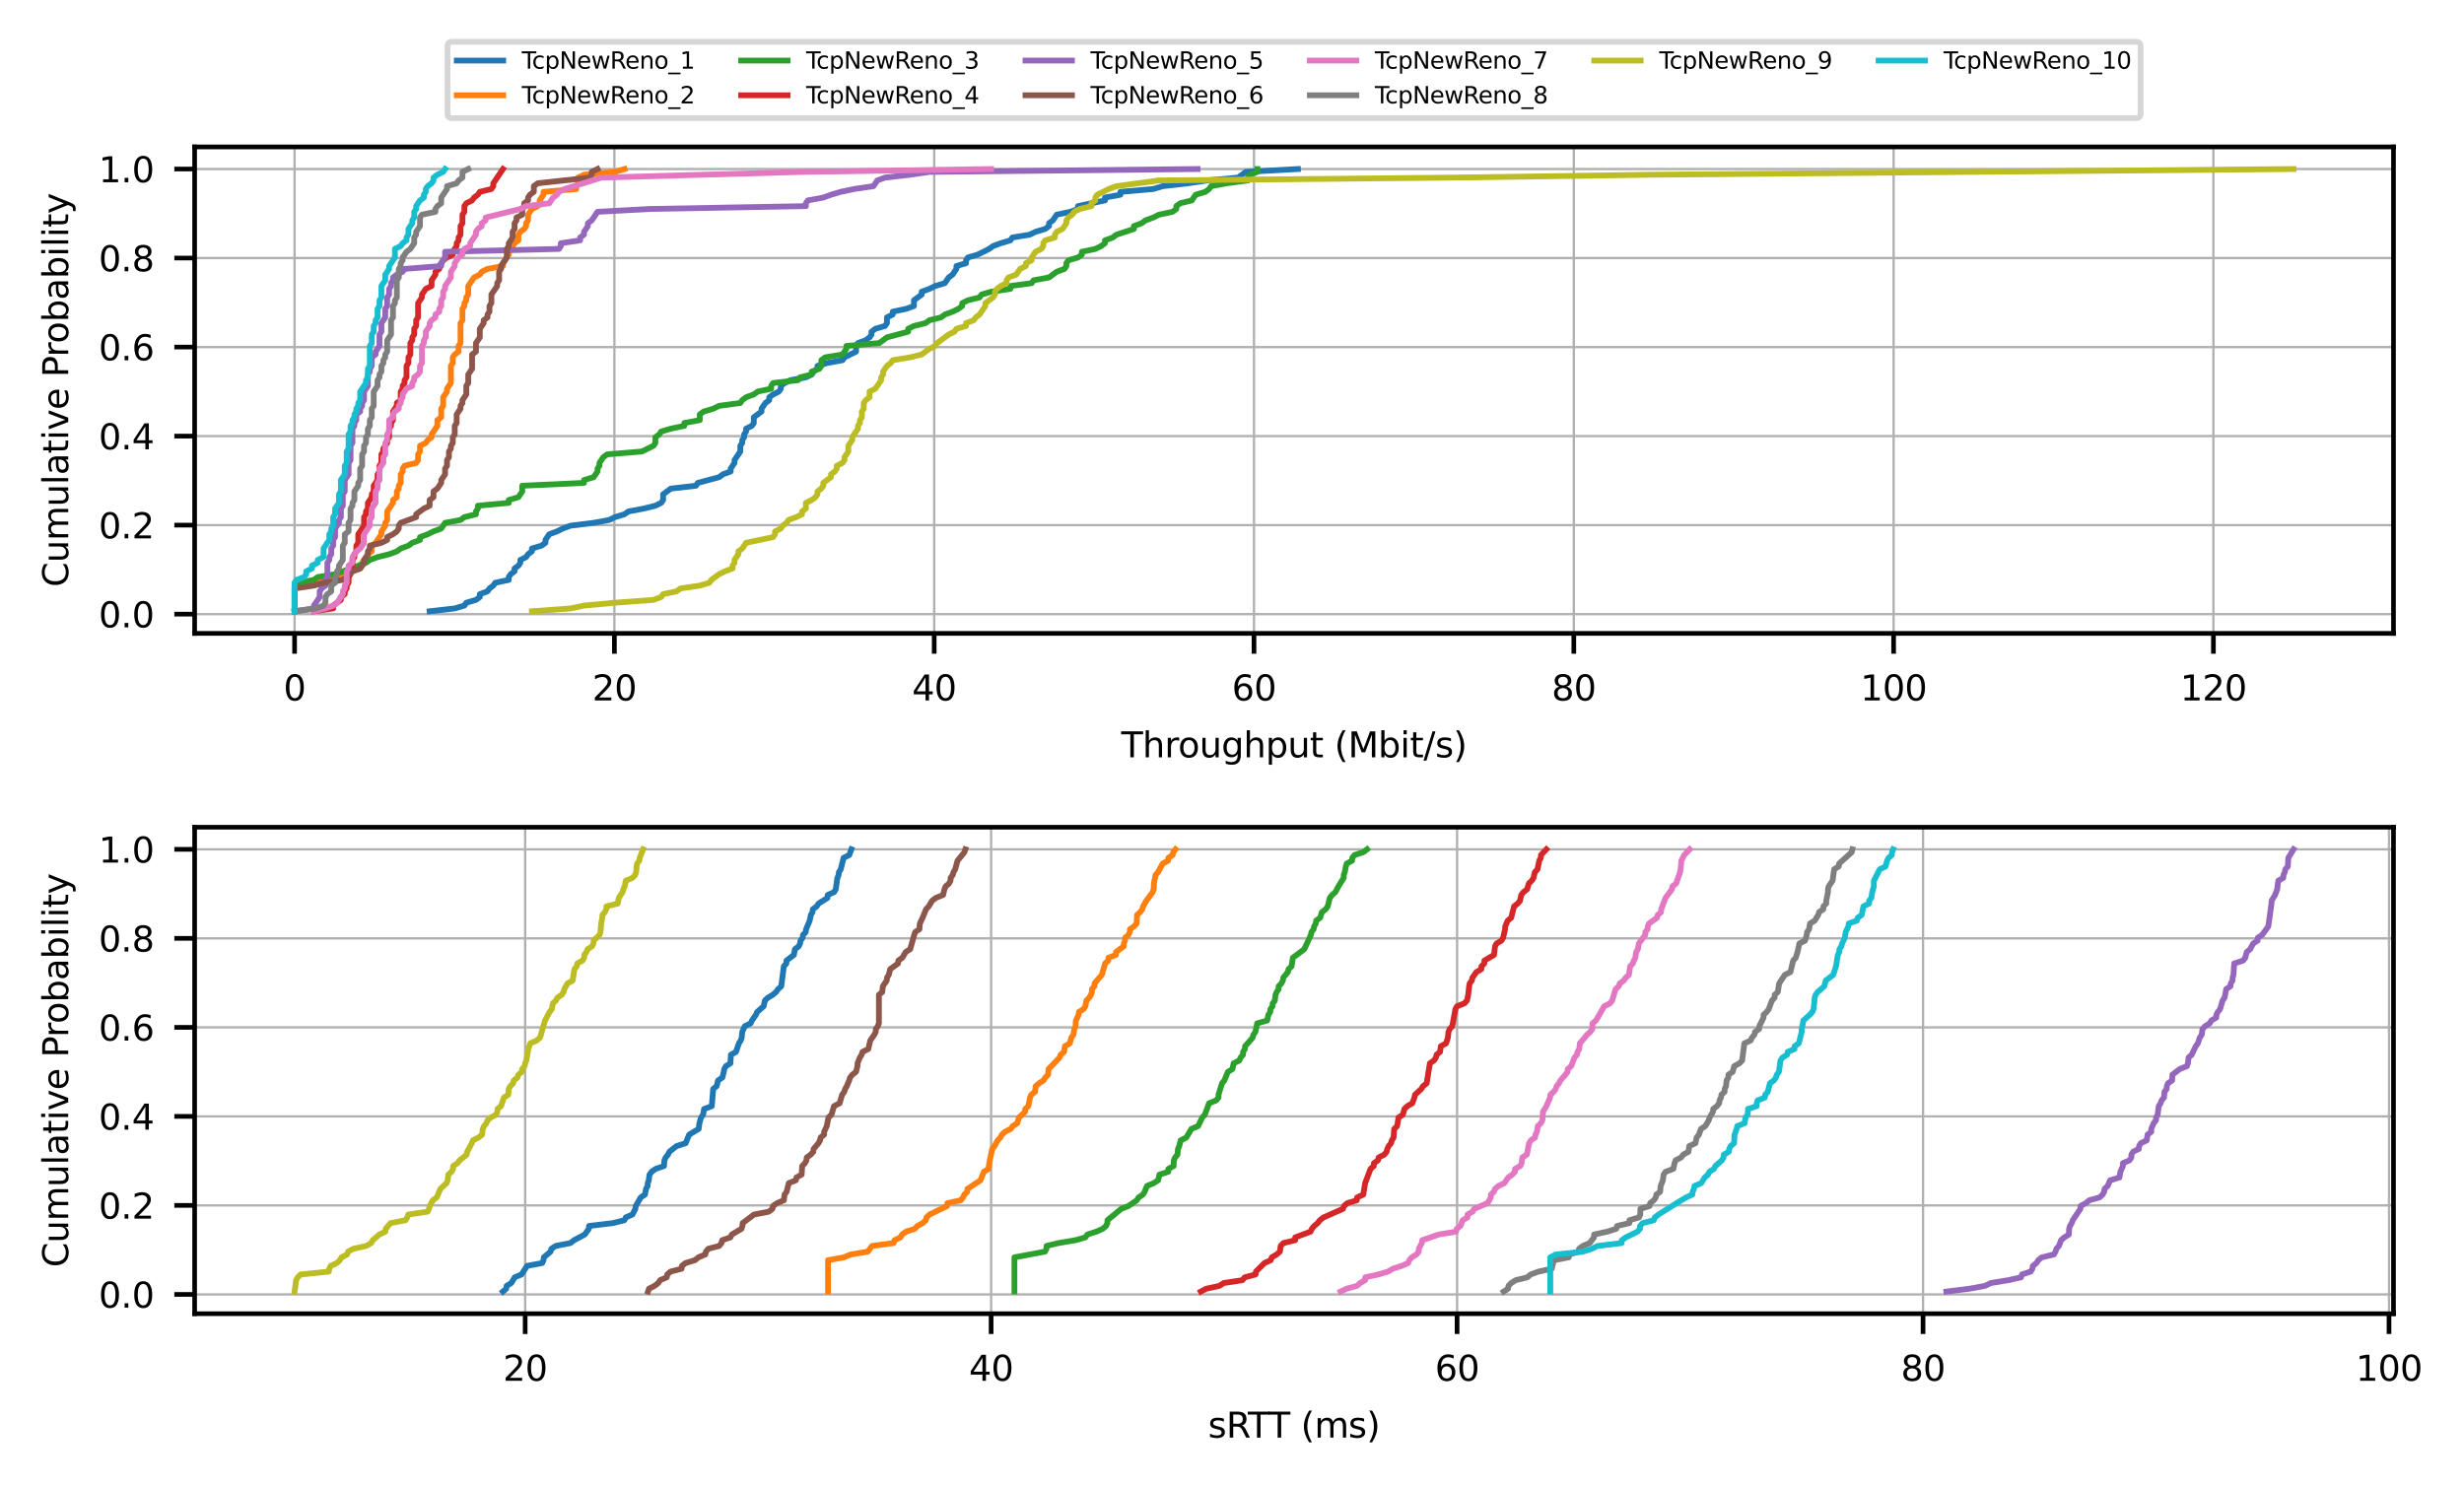 <?xml version="1.0" encoding="utf-8" standalone="no"?>
<!DOCTYPE svg PUBLIC "-//W3C//DTD SVG 1.1//EN"
  "http://www.w3.org/Graphics/SVG/1.1/DTD/svg11.dtd">
<svg xmlns:xlink="http://www.w3.org/1999/xlink" width="424.71pt" height="256.291pt" viewBox="0 0 424.71 256.291" xmlns="http://www.w3.org/2000/svg" version="1.1">
 <defs>
  <style type="text/css">*{stroke-linejoin: round; stroke-linecap: butt}</style>
 </defs>
 <g id="figure_1">
  <g id="patch_1">
   <path d="M 0 256.291 
L 424.71 256.291 
L 424.71 0 
L 0 0 
z
" style="fill: #ffffff"/>
  </g>
  <g id="axes_1">
   <g id="patch_2">
    <path d="M 33.549 109.196 
L 412.556 109.196 
L 412.556 25.328 
L 33.549 25.328 
z
" style="fill: #ffffff"/>
   </g>
   <g id="matplotlib.axis_1">
    <g id="xtick_1">
     <g id="line2d_1">
      <path d="M 50.776 109.196 
L 50.776 25.328 
" clip-path="url(#pa0e5beaa91)" style="fill: none; stroke: #b0b0b0; stroke-width: 0.4; stroke-linecap: square"/>
     </g>
     <g id="line2d_2">
      <defs>
       <path id="m70cd735238" d="M 0 0 
L 0 3.5 
" style="stroke: #000000; stroke-width: 0.8"/>
      </defs>
      <g>
       <use xlink:href="#m70cd735238" x="50.776" y="109.196" style="stroke: #000000; stroke-width: 0.8"/>
      </g>
     </g>
     <g id="text_1">
      <!-- 0 -->
      <g transform="translate(48.868 120.755) scale(0.06 -0.06)">
       <defs>
        <path id="DejaVuSans-30" d="M 2034 4250 
Q 1547 4250 1301 3770 
Q 1056 3291 1056 2328 
Q 1056 1369 1301 889 
Q 1547 409 2034 409 
Q 2525 409 2770 889 
Q 3016 1369 3016 2328 
Q 3016 3291 2770 3770 
Q 2525 4250 2034 4250 
z
M 2034 4750 
Q 2819 4750 3233 4129 
Q 3647 3509 3647 2328 
Q 3647 1150 3233 529 
Q 2819 -91 2034 -91 
Q 1250 -91 836 529 
Q 422 1150 422 2328 
Q 422 3509 836 4129 
Q 1250 4750 2034 4750 
z
" transform="scale(0.016)"/>
       </defs>
       <use xlink:href="#DejaVuSans-30"/>
      </g>
     </g>
    </g>
    <g id="xtick_2">
     <g id="line2d_3">
      <path d="M 105.9 109.196 
L 105.9 25.328 
" clip-path="url(#pa0e5beaa91)" style="fill: none; stroke: #b0b0b0; stroke-width: 0.4; stroke-linecap: square"/>
     </g>
     <g id="line2d_4">
      <g>
       <use xlink:href="#m70cd735238" x="105.9" y="109.196" style="stroke: #000000; stroke-width: 0.8"/>
      </g>
     </g>
     <g id="text_2">
      <!-- 20 -->
      <g transform="translate(102.083 120.755) scale(0.06 -0.06)">
       <defs>
        <path id="DejaVuSans-32" d="M 1228 531 
L 3431 531 
L 3431 0 
L 469 0 
L 469 531 
Q 828 903 1448 1529 
Q 2069 2156 2228 2338 
Q 2531 2678 2651 2914 
Q 2772 3150 2772 3378 
Q 2772 3750 2511 3984 
Q 2250 4219 1831 4219 
Q 1534 4219 1204 4116 
Q 875 4013 500 3803 
L 500 4441 
Q 881 4594 1212 4672 
Q 1544 4750 1819 4750 
Q 2544 4750 2975 4387 
Q 3406 4025 3406 3419 
Q 3406 3131 3298 2873 
Q 3191 2616 2906 2266 
Q 2828 2175 2409 1742 
Q 1991 1309 1228 531 
z
" transform="scale(0.016)"/>
       </defs>
       <use xlink:href="#DejaVuSans-32"/>
       <use xlink:href="#DejaVuSans-30" transform="translate(63.623 0)"/>
      </g>
     </g>
    </g>
    <g id="xtick_3">
     <g id="line2d_5">
      <path d="M 161.024 109.196 
L 161.024 25.328 
" clip-path="url(#pa0e5beaa91)" style="fill: none; stroke: #b0b0b0; stroke-width: 0.4; stroke-linecap: square"/>
     </g>
     <g id="line2d_6">
      <g>
       <use xlink:href="#m70cd735238" x="161.024" y="109.196" style="stroke: #000000; stroke-width: 0.8"/>
      </g>
     </g>
     <g id="text_3">
      <!-- 40 -->
      <g transform="translate(157.206 120.755) scale(0.06 -0.06)">
       <defs>
        <path id="DejaVuSans-34" d="M 2419 4116 
L 825 1625 
L 2419 1625 
L 2419 4116 
z
M 2253 4666 
L 3047 4666 
L 3047 1625 
L 3713 1625 
L 3713 1100 
L 3047 1100 
L 3047 0 
L 2419 0 
L 2419 1100 
L 313 1100 
L 313 1709 
L 2253 4666 
z
" transform="scale(0.016)"/>
       </defs>
       <use xlink:href="#DejaVuSans-34"/>
       <use xlink:href="#DejaVuSans-30" transform="translate(63.623 0)"/>
      </g>
     </g>
    </g>
    <g id="xtick_4">
     <g id="line2d_7">
      <path d="M 216.147 109.196 
L 216.147 25.328 
" clip-path="url(#pa0e5beaa91)" style="fill: none; stroke: #b0b0b0; stroke-width: 0.4; stroke-linecap: square"/>
     </g>
     <g id="line2d_8">
      <g>
       <use xlink:href="#m70cd735238" x="216.147" y="109.196" style="stroke: #000000; stroke-width: 0.8"/>
      </g>
     </g>
     <g id="text_4">
      <!-- 60 -->
      <g transform="translate(212.33 120.755) scale(0.06 -0.06)">
       <defs>
        <path id="DejaVuSans-36" d="M 2113 2584 
Q 1688 2584 1439 2293 
Q 1191 2003 1191 1497 
Q 1191 994 1439 701 
Q 1688 409 2113 409 
Q 2538 409 2786 701 
Q 3034 994 3034 1497 
Q 3034 2003 2786 2293 
Q 2538 2584 2113 2584 
z
M 3366 4563 
L 3366 3988 
Q 3128 4100 2886 4159 
Q 2644 4219 2406 4219 
Q 1781 4219 1451 3797 
Q 1122 3375 1075 2522 
Q 1259 2794 1537 2939 
Q 1816 3084 2150 3084 
Q 2853 3084 3261 2657 
Q 3669 2231 3669 1497 
Q 3669 778 3244 343 
Q 2819 -91 2113 -91 
Q 1303 -91 875 529 
Q 447 1150 447 2328 
Q 447 3434 972 4092 
Q 1497 4750 2381 4750 
Q 2619 4750 2861 4703 
Q 3103 4656 3366 4563 
z
" transform="scale(0.016)"/>
       </defs>
       <use xlink:href="#DejaVuSans-36"/>
       <use xlink:href="#DejaVuSans-30" transform="translate(63.623 0)"/>
      </g>
     </g>
    </g>
    <g id="xtick_5">
     <g id="line2d_9">
      <path d="M 271.271 109.196 
L 271.271 25.328 
" clip-path="url(#pa0e5beaa91)" style="fill: none; stroke: #b0b0b0; stroke-width: 0.4; stroke-linecap: square"/>
     </g>
     <g id="line2d_10">
      <g>
       <use xlink:href="#m70cd735238" x="271.271" y="109.196" style="stroke: #000000; stroke-width: 0.8"/>
      </g>
     </g>
     <g id="text_5">
      <!-- 80 -->
      <g transform="translate(267.454 120.755) scale(0.06 -0.06)">
       <defs>
        <path id="DejaVuSans-38" d="M 2034 2216 
Q 1584 2216 1326 1975 
Q 1069 1734 1069 1313 
Q 1069 891 1326 650 
Q 1584 409 2034 409 
Q 2484 409 2743 651 
Q 3003 894 3003 1313 
Q 3003 1734 2745 1975 
Q 2488 2216 2034 2216 
z
M 1403 2484 
Q 997 2584 770 2862 
Q 544 3141 544 3541 
Q 544 4100 942 4425 
Q 1341 4750 2034 4750 
Q 2731 4750 3128 4425 
Q 3525 4100 3525 3541 
Q 3525 3141 3298 2862 
Q 3072 2584 2669 2484 
Q 3125 2378 3379 2068 
Q 3634 1759 3634 1313 
Q 3634 634 3220 271 
Q 2806 -91 2034 -91 
Q 1263 -91 848 271 
Q 434 634 434 1313 
Q 434 1759 690 2068 
Q 947 2378 1403 2484 
z
M 1172 3481 
Q 1172 3119 1398 2916 
Q 1625 2713 2034 2713 
Q 2441 2713 2670 2916 
Q 2900 3119 2900 3481 
Q 2900 3844 2670 4047 
Q 2441 4250 2034 4250 
Q 1625 4250 1398 4047 
Q 1172 3844 1172 3481 
z
" transform="scale(0.016)"/>
       </defs>
       <use xlink:href="#DejaVuSans-38"/>
       <use xlink:href="#DejaVuSans-30" transform="translate(63.623 0)"/>
      </g>
     </g>
    </g>
    <g id="xtick_6">
     <g id="line2d_11">
      <path d="M 326.395 109.196 
L 326.395 25.328 
" clip-path="url(#pa0e5beaa91)" style="fill: none; stroke: #b0b0b0; stroke-width: 0.4; stroke-linecap: square"/>
     </g>
     <g id="line2d_12">
      <g>
       <use xlink:href="#m70cd735238" x="326.395" y="109.196" style="stroke: #000000; stroke-width: 0.8"/>
      </g>
     </g>
     <g id="text_6">
      <!-- 100 -->
      <g transform="translate(320.669 120.755) scale(0.06 -0.06)">
       <defs>
        <path id="DejaVuSans-31" d="M 794 531 
L 1825 531 
L 1825 4091 
L 703 3866 
L 703 4441 
L 1819 4666 
L 2450 4666 
L 2450 531 
L 3481 531 
L 3481 0 
L 794 0 
L 794 531 
z
" transform="scale(0.016)"/>
       </defs>
       <use xlink:href="#DejaVuSans-31"/>
       <use xlink:href="#DejaVuSans-30" transform="translate(63.623 0)"/>
       <use xlink:href="#DejaVuSans-30" transform="translate(127.246 0)"/>
      </g>
     </g>
    </g>
    <g id="xtick_7">
     <g id="line2d_13">
      <path d="M 381.518 109.196 
L 381.518 25.328 
" clip-path="url(#pa0e5beaa91)" style="fill: none; stroke: #b0b0b0; stroke-width: 0.4; stroke-linecap: square"/>
     </g>
     <g id="line2d_14">
      <g>
       <use xlink:href="#m70cd735238" x="381.518" y="109.196" style="stroke: #000000; stroke-width: 0.8"/>
      </g>
     </g>
     <g id="text_7">
      <!-- 120 -->
      <g transform="translate(375.792 120.755) scale(0.06 -0.06)">
       <use xlink:href="#DejaVuSans-31"/>
       <use xlink:href="#DejaVuSans-32" transform="translate(63.623 0)"/>
       <use xlink:href="#DejaVuSans-30" transform="translate(127.246 0)"/>
      </g>
     </g>
    </g>
    <g id="text_8">
     <!-- Throughput (Mbit/s) -->
     <g transform="translate(193.258 130.562) scale(0.06 -0.06)">
      <defs>
       <path id="DejaVuSans-54" d="M -19 4666 
L 3928 4666 
L 3928 4134 
L 2272 4134 
L 2272 0 
L 1638 0 
L 1638 4134 
L -19 4134 
L -19 4666 
z
" transform="scale(0.016)"/>
       <path id="DejaVuSans-68" d="M 3513 2113 
L 3513 0 
L 2938 0 
L 2938 2094 
Q 2938 2591 2744 2837 
Q 2550 3084 2163 3084 
Q 1697 3084 1428 2787 
Q 1159 2491 1159 1978 
L 1159 0 
L 581 0 
L 581 4863 
L 1159 4863 
L 1159 2956 
Q 1366 3272 1645 3428 
Q 1925 3584 2291 3584 
Q 2894 3584 3203 3211 
Q 3513 2838 3513 2113 
z
" transform="scale(0.016)"/>
       <path id="DejaVuSans-72" d="M 2631 2963 
Q 2534 3019 2420 3045 
Q 2306 3072 2169 3072 
Q 1681 3072 1420 2755 
Q 1159 2438 1159 1844 
L 1159 0 
L 581 0 
L 581 3500 
L 1159 3500 
L 1159 2956 
Q 1341 3275 1631 3429 
Q 1922 3584 2338 3584 
Q 2397 3584 2469 3576 
Q 2541 3569 2628 3553 
L 2631 2963 
z
" transform="scale(0.016)"/>
       <path id="DejaVuSans-6f" d="M 1959 3097 
Q 1497 3097 1228 2736 
Q 959 2375 959 1747 
Q 959 1119 1226 758 
Q 1494 397 1959 397 
Q 2419 397 2687 759 
Q 2956 1122 2956 1747 
Q 2956 2369 2687 2733 
Q 2419 3097 1959 3097 
z
M 1959 3584 
Q 2709 3584 3137 3096 
Q 3566 2609 3566 1747 
Q 3566 888 3137 398 
Q 2709 -91 1959 -91 
Q 1206 -91 779 398 
Q 353 888 353 1747 
Q 353 2609 779 3096 
Q 1206 3584 1959 3584 
z
" transform="scale(0.016)"/>
       <path id="DejaVuSans-75" d="M 544 1381 
L 544 3500 
L 1119 3500 
L 1119 1403 
Q 1119 906 1312 657 
Q 1506 409 1894 409 
Q 2359 409 2629 706 
Q 2900 1003 2900 1516 
L 2900 3500 
L 3475 3500 
L 3475 0 
L 2900 0 
L 2900 538 
Q 2691 219 2414 64 
Q 2138 -91 1772 -91 
Q 1169 -91 856 284 
Q 544 659 544 1381 
z
M 1991 3584 
L 1991 3584 
z
" transform="scale(0.016)"/>
       <path id="DejaVuSans-67" d="M 2906 1791 
Q 2906 2416 2648 2759 
Q 2391 3103 1925 3103 
Q 1463 3103 1205 2759 
Q 947 2416 947 1791 
Q 947 1169 1205 825 
Q 1463 481 1925 481 
Q 2391 481 2648 825 
Q 2906 1169 2906 1791 
z
M 3481 434 
Q 3481 -459 3084 -895 
Q 2688 -1331 1869 -1331 
Q 1566 -1331 1297 -1286 
Q 1028 -1241 775 -1147 
L 775 -588 
Q 1028 -725 1275 -790 
Q 1522 -856 1778 -856 
Q 2344 -856 2625 -561 
Q 2906 -266 2906 331 
L 2906 616 
Q 2728 306 2450 153 
Q 2172 0 1784 0 
Q 1141 0 747 490 
Q 353 981 353 1791 
Q 353 2603 747 3093 
Q 1141 3584 1784 3584 
Q 2172 3584 2450 3431 
Q 2728 3278 2906 2969 
L 2906 3500 
L 3481 3500 
L 3481 434 
z
" transform="scale(0.016)"/>
       <path id="DejaVuSans-70" d="M 1159 525 
L 1159 -1331 
L 581 -1331 
L 581 3500 
L 1159 3500 
L 1159 2969 
Q 1341 3281 1617 3432 
Q 1894 3584 2278 3584 
Q 2916 3584 3314 3078 
Q 3713 2572 3713 1747 
Q 3713 922 3314 415 
Q 2916 -91 2278 -91 
Q 1894 -91 1617 61 
Q 1341 213 1159 525 
z
M 3116 1747 
Q 3116 2381 2855 2742 
Q 2594 3103 2138 3103 
Q 1681 3103 1420 2742 
Q 1159 2381 1159 1747 
Q 1159 1113 1420 752 
Q 1681 391 2138 391 
Q 2594 391 2855 752 
Q 3116 1113 3116 1747 
z
" transform="scale(0.016)"/>
       <path id="DejaVuSans-74" d="M 1172 4494 
L 1172 3500 
L 2356 3500 
L 2356 3053 
L 1172 3053 
L 1172 1153 
Q 1172 725 1289 603 
Q 1406 481 1766 481 
L 2356 481 
L 2356 0 
L 1766 0 
Q 1100 0 847 248 
Q 594 497 594 1153 
L 594 3053 
L 172 3053 
L 172 3500 
L 594 3500 
L 594 4494 
L 1172 4494 
z
" transform="scale(0.016)"/>
       <path id="DejaVuSans-20" transform="scale(0.016)"/>
       <path id="DejaVuSans-28" d="M 1984 4856 
Q 1566 4138 1362 3434 
Q 1159 2731 1159 2009 
Q 1159 1288 1364 580 
Q 1569 -128 1984 -844 
L 1484 -844 
Q 1016 -109 783 600 
Q 550 1309 550 2009 
Q 550 2706 781 3412 
Q 1013 4119 1484 4856 
L 1984 4856 
z
" transform="scale(0.016)"/>
       <path id="DejaVuSans-4d" d="M 628 4666 
L 1569 4666 
L 2759 1491 
L 3956 4666 
L 4897 4666 
L 4897 0 
L 4281 0 
L 4281 4097 
L 3078 897 
L 2444 897 
L 1241 4097 
L 1241 0 
L 628 0 
L 628 4666 
z
" transform="scale(0.016)"/>
       <path id="DejaVuSans-62" d="M 3116 1747 
Q 3116 2381 2855 2742 
Q 2594 3103 2138 3103 
Q 1681 3103 1420 2742 
Q 1159 2381 1159 1747 
Q 1159 1113 1420 752 
Q 1681 391 2138 391 
Q 2594 391 2855 752 
Q 3116 1113 3116 1747 
z
M 1159 2969 
Q 1341 3281 1617 3432 
Q 1894 3584 2278 3584 
Q 2916 3584 3314 3078 
Q 3713 2572 3713 1747 
Q 3713 922 3314 415 
Q 2916 -91 2278 -91 
Q 1894 -91 1617 61 
Q 1341 213 1159 525 
L 1159 0 
L 581 0 
L 581 4863 
L 1159 4863 
L 1159 2969 
z
" transform="scale(0.016)"/>
       <path id="DejaVuSans-69" d="M 603 3500 
L 1178 3500 
L 1178 0 
L 603 0 
L 603 3500 
z
M 603 4863 
L 1178 4863 
L 1178 4134 
L 603 4134 
L 603 4863 
z
" transform="scale(0.016)"/>
       <path id="DejaVuSans-2f" d="M 1625 4666 
L 2156 4666 
L 531 -594 
L 0 -594 
L 1625 4666 
z
" transform="scale(0.016)"/>
       <path id="DejaVuSans-73" d="M 2834 3397 
L 2834 2853 
Q 2591 2978 2328 3040 
Q 2066 3103 1784 3103 
Q 1356 3103 1142 2972 
Q 928 2841 928 2578 
Q 928 2378 1081 2264 
Q 1234 2150 1697 2047 
L 1894 2003 
Q 2506 1872 2764 1633 
Q 3022 1394 3022 966 
Q 3022 478 2636 193 
Q 2250 -91 1575 -91 
Q 1294 -91 989 -36 
Q 684 19 347 128 
L 347 722 
Q 666 556 975 473 
Q 1284 391 1588 391 
Q 1994 391 2212 530 
Q 2431 669 2431 922 
Q 2431 1156 2273 1281 
Q 2116 1406 1581 1522 
L 1381 1569 
Q 847 1681 609 1914 
Q 372 2147 372 2553 
Q 372 3047 722 3315 
Q 1072 3584 1716 3584 
Q 2034 3584 2315 3537 
Q 2597 3491 2834 3397 
z
" transform="scale(0.016)"/>
       <path id="DejaVuSans-29" d="M 513 4856 
L 1013 4856 
Q 1481 4119 1714 3412 
Q 1947 2706 1947 2009 
Q 1947 1309 1714 600 
Q 1481 -109 1013 -844 
L 513 -844 
Q 928 -128 1133 580 
Q 1338 1288 1338 2009 
Q 1338 2731 1133 3434 
Q 928 4138 513 4856 
z
" transform="scale(0.016)"/>
      </defs>
      <use xlink:href="#DejaVuSans-54"/>
      <use xlink:href="#DejaVuSans-68" transform="translate(61.084 0)"/>
      <use xlink:href="#DejaVuSans-72" transform="translate(124.463 0)"/>
      <use xlink:href="#DejaVuSans-6f" transform="translate(163.326 0)"/>
      <use xlink:href="#DejaVuSans-75" transform="translate(224.508 0)"/>
      <use xlink:href="#DejaVuSans-67" transform="translate(287.887 0)"/>
      <use xlink:href="#DejaVuSans-68" transform="translate(351.363 0)"/>
      <use xlink:href="#DejaVuSans-70" transform="translate(414.742 0)"/>
      <use xlink:href="#DejaVuSans-75" transform="translate(478.219 0)"/>
      <use xlink:href="#DejaVuSans-74" transform="translate(541.598 0)"/>
      <use xlink:href="#DejaVuSans-20" transform="translate(580.807 0)"/>
      <use xlink:href="#DejaVuSans-28" transform="translate(612.594 0)"/>
      <use xlink:href="#DejaVuSans-4d" transform="translate(651.607 0)"/>
      <use xlink:href="#DejaVuSans-62" transform="translate(737.887 0)"/>
      <use xlink:href="#DejaVuSans-69" transform="translate(801.363 0)"/>
      <use xlink:href="#DejaVuSans-74" transform="translate(829.146 0)"/>
      <use xlink:href="#DejaVuSans-2f" transform="translate(868.355 0)"/>
      <use xlink:href="#DejaVuSans-73" transform="translate(902.047 0)"/>
      <use xlink:href="#DejaVuSans-29" transform="translate(954.146 0)"/>
     </g>
    </g>
   </g>
   <g id="matplotlib.axis_2">
    <g id="ytick_1">
     <g id="line2d_15">
      <path d="M 33.549 105.876 
L 412.556 105.876 
" clip-path="url(#pa0e5beaa91)" style="fill: none; stroke: #b0b0b0; stroke-width: 0.4; stroke-linecap: square"/>
     </g>
     <g id="line2d_16">
      <defs>
       <path id="m03312580ed" d="M 0 0 
L -3.5 0 
" style="stroke: #000000; stroke-width: 0.8"/>
      </defs>
      <g>
       <use xlink:href="#m03312580ed" x="33.549" y="105.876" style="stroke: #000000; stroke-width: 0.8"/>
      </g>
     </g>
     <g id="text_9">
      <!-- 0.0 -->
      <g transform="translate(17.007 108.155) scale(0.06 -0.06)">
       <defs>
        <path id="DejaVuSans-2e" d="M 684 794 
L 1344 794 
L 1344 0 
L 684 0 
L 684 794 
z
" transform="scale(0.016)"/>
       </defs>
       <use xlink:href="#DejaVuSans-30"/>
       <use xlink:href="#DejaVuSans-2e" transform="translate(63.623 0)"/>
       <use xlink:href="#DejaVuSans-30" transform="translate(95.41 0)"/>
      </g>
     </g>
    </g>
    <g id="ytick_2">
     <g id="line2d_17">
      <path d="M 33.549 90.529 
L 412.556 90.529 
" clip-path="url(#pa0e5beaa91)" style="fill: none; stroke: #b0b0b0; stroke-width: 0.4; stroke-linecap: square"/>
     </g>
     <g id="line2d_18">
      <g>
       <use xlink:href="#m03312580ed" x="33.549" y="90.529" style="stroke: #000000; stroke-width: 0.8"/>
      </g>
     </g>
     <g id="text_10">
      <!-- 0.2 -->
      <g transform="translate(17.007 92.808) scale(0.06 -0.06)">
       <use xlink:href="#DejaVuSans-30"/>
       <use xlink:href="#DejaVuSans-2e" transform="translate(63.623 0)"/>
       <use xlink:href="#DejaVuSans-32" transform="translate(95.41 0)"/>
      </g>
     </g>
    </g>
    <g id="ytick_3">
     <g id="line2d_19">
      <path d="M 33.549 75.182 
L 412.556 75.182 
" clip-path="url(#pa0e5beaa91)" style="fill: none; stroke: #b0b0b0; stroke-width: 0.4; stroke-linecap: square"/>
     </g>
     <g id="line2d_20">
      <g>
       <use xlink:href="#m03312580ed" x="33.549" y="75.182" style="stroke: #000000; stroke-width: 0.8"/>
      </g>
     </g>
     <g id="text_11">
      <!-- 0.4 -->
      <g transform="translate(17.007 77.461) scale(0.06 -0.06)">
       <use xlink:href="#DejaVuSans-30"/>
       <use xlink:href="#DejaVuSans-2e" transform="translate(63.623 0)"/>
       <use xlink:href="#DejaVuSans-34" transform="translate(95.41 0)"/>
      </g>
     </g>
    </g>
    <g id="ytick_4">
     <g id="line2d_21">
      <path d="M 33.549 59.835 
L 412.556 59.835 
" clip-path="url(#pa0e5beaa91)" style="fill: none; stroke: #b0b0b0; stroke-width: 0.4; stroke-linecap: square"/>
     </g>
     <g id="line2d_22">
      <g>
       <use xlink:href="#m03312580ed" x="33.549" y="59.835" style="stroke: #000000; stroke-width: 0.8"/>
      </g>
     </g>
     <g id="text_12">
      <!-- 0.6 -->
      <g transform="translate(17.007 62.114) scale(0.06 -0.06)">
       <use xlink:href="#DejaVuSans-30"/>
       <use xlink:href="#DejaVuSans-2e" transform="translate(63.623 0)"/>
       <use xlink:href="#DejaVuSans-36" transform="translate(95.41 0)"/>
      </g>
     </g>
    </g>
    <g id="ytick_5">
     <g id="line2d_23">
      <path d="M 33.549 44.487 
L 412.556 44.487 
" clip-path="url(#pa0e5beaa91)" style="fill: none; stroke: #b0b0b0; stroke-width: 0.4; stroke-linecap: square"/>
     </g>
     <g id="line2d_24">
      <g>
       <use xlink:href="#m03312580ed" x="33.549" y="44.487" style="stroke: #000000; stroke-width: 0.8"/>
      </g>
     </g>
     <g id="text_13">
      <!-- 0.8 -->
      <g transform="translate(17.007 46.767) scale(0.06 -0.06)">
       <use xlink:href="#DejaVuSans-30"/>
       <use xlink:href="#DejaVuSans-2e" transform="translate(63.623 0)"/>
       <use xlink:href="#DejaVuSans-38" transform="translate(95.41 0)"/>
      </g>
     </g>
    </g>
    <g id="ytick_6">
     <g id="line2d_25">
      <path d="M 33.549 29.14 
L 412.556 29.14 
" clip-path="url(#pa0e5beaa91)" style="fill: none; stroke: #b0b0b0; stroke-width: 0.4; stroke-linecap: square"/>
     </g>
     <g id="line2d_26">
      <g>
       <use xlink:href="#m03312580ed" x="33.549" y="29.14" style="stroke: #000000; stroke-width: 0.8"/>
      </g>
     </g>
     <g id="text_14">
      <!-- 1.0 -->
      <g transform="translate(17.007 31.42) scale(0.06 -0.06)">
       <use xlink:href="#DejaVuSans-31"/>
       <use xlink:href="#DejaVuSans-2e" transform="translate(63.623 0)"/>
       <use xlink:href="#DejaVuSans-30" transform="translate(95.41 0)"/>
      </g>
     </g>
    </g>
    <g id="text_15">
     <!-- Cumulative Probability -->
     <g transform="translate(11.759 101.195) rotate(-90) scale(0.06 -0.06)">
      <defs>
       <path id="DejaVuSans-43" d="M 4122 4306 
L 4122 3641 
Q 3803 3938 3442 4084 
Q 3081 4231 2675 4231 
Q 1875 4231 1450 3742 
Q 1025 3253 1025 2328 
Q 1025 1406 1450 917 
Q 1875 428 2675 428 
Q 3081 428 3442 575 
Q 3803 722 4122 1019 
L 4122 359 
Q 3791 134 3420 21 
Q 3050 -91 2638 -91 
Q 1578 -91 968 557 
Q 359 1206 359 2328 
Q 359 3453 968 4101 
Q 1578 4750 2638 4750 
Q 3056 4750 3426 4639 
Q 3797 4528 4122 4306 
z
" transform="scale(0.016)"/>
       <path id="DejaVuSans-6d" d="M 3328 2828 
Q 3544 3216 3844 3400 
Q 4144 3584 4550 3584 
Q 5097 3584 5394 3201 
Q 5691 2819 5691 2113 
L 5691 0 
L 5113 0 
L 5113 2094 
Q 5113 2597 4934 2840 
Q 4756 3084 4391 3084 
Q 3944 3084 3684 2787 
Q 3425 2491 3425 1978 
L 3425 0 
L 2847 0 
L 2847 2094 
Q 2847 2600 2669 2842 
Q 2491 3084 2119 3084 
Q 1678 3084 1418 2786 
Q 1159 2488 1159 1978 
L 1159 0 
L 581 0 
L 581 3500 
L 1159 3500 
L 1159 2956 
Q 1356 3278 1631 3431 
Q 1906 3584 2284 3584 
Q 2666 3584 2933 3390 
Q 3200 3197 3328 2828 
z
" transform="scale(0.016)"/>
       <path id="DejaVuSans-6c" d="M 603 4863 
L 1178 4863 
L 1178 0 
L 603 0 
L 603 4863 
z
" transform="scale(0.016)"/>
       <path id="DejaVuSans-61" d="M 2194 1759 
Q 1497 1759 1228 1600 
Q 959 1441 959 1056 
Q 959 750 1161 570 
Q 1363 391 1709 391 
Q 2188 391 2477 730 
Q 2766 1069 2766 1631 
L 2766 1759 
L 2194 1759 
z
M 3341 1997 
L 3341 0 
L 2766 0 
L 2766 531 
Q 2569 213 2275 61 
Q 1981 -91 1556 -91 
Q 1019 -91 701 211 
Q 384 513 384 1019 
Q 384 1609 779 1909 
Q 1175 2209 1959 2209 
L 2766 2209 
L 2766 2266 
Q 2766 2663 2505 2880 
Q 2244 3097 1772 3097 
Q 1472 3097 1187 3025 
Q 903 2953 641 2809 
L 641 3341 
Q 956 3463 1253 3523 
Q 1550 3584 1831 3584 
Q 2591 3584 2966 3190 
Q 3341 2797 3341 1997 
z
" transform="scale(0.016)"/>
       <path id="DejaVuSans-76" d="M 191 3500 
L 800 3500 
L 1894 563 
L 2988 3500 
L 3597 3500 
L 2284 0 
L 1503 0 
L 191 3500 
z
" transform="scale(0.016)"/>
       <path id="DejaVuSans-65" d="M 3597 1894 
L 3597 1613 
L 953 1613 
Q 991 1019 1311 708 
Q 1631 397 2203 397 
Q 2534 397 2845 478 
Q 3156 559 3463 722 
L 3463 178 
Q 3153 47 2828 -22 
Q 2503 -91 2169 -91 
Q 1331 -91 842 396 
Q 353 884 353 1716 
Q 353 2575 817 3079 
Q 1281 3584 2069 3584 
Q 2775 3584 3186 3129 
Q 3597 2675 3597 1894 
z
M 3022 2063 
Q 3016 2534 2758 2815 
Q 2500 3097 2075 3097 
Q 1594 3097 1305 2825 
Q 1016 2553 972 2059 
L 3022 2063 
z
" transform="scale(0.016)"/>
       <path id="DejaVuSans-50" d="M 1259 4147 
L 1259 2394 
L 2053 2394 
Q 2494 2394 2734 2622 
Q 2975 2850 2975 3272 
Q 2975 3691 2734 3919 
Q 2494 4147 2053 4147 
L 1259 4147 
z
M 628 4666 
L 2053 4666 
Q 2838 4666 3239 4311 
Q 3641 3956 3641 3272 
Q 3641 2581 3239 2228 
Q 2838 1875 2053 1875 
L 1259 1875 
L 1259 0 
L 628 0 
L 628 4666 
z
" transform="scale(0.016)"/>
       <path id="DejaVuSans-79" d="M 2059 -325 
Q 1816 -950 1584 -1140 
Q 1353 -1331 966 -1331 
L 506 -1331 
L 506 -850 
L 844 -850 
Q 1081 -850 1212 -737 
Q 1344 -625 1503 -206 
L 1606 56 
L 191 3500 
L 800 3500 
L 1894 763 
L 2988 3500 
L 3597 3500 
L 2059 -325 
z
" transform="scale(0.016)"/>
      </defs>
      <use xlink:href="#DejaVuSans-43"/>
      <use xlink:href="#DejaVuSans-75" transform="translate(69.824 0)"/>
      <use xlink:href="#DejaVuSans-6d" transform="translate(133.203 0)"/>
      <use xlink:href="#DejaVuSans-75" transform="translate(230.615 0)"/>
      <use xlink:href="#DejaVuSans-6c" transform="translate(293.994 0)"/>
      <use xlink:href="#DejaVuSans-61" transform="translate(321.777 0)"/>
      <use xlink:href="#DejaVuSans-74" transform="translate(383.057 0)"/>
      <use xlink:href="#DejaVuSans-69" transform="translate(422.266 0)"/>
      <use xlink:href="#DejaVuSans-76" transform="translate(450.049 0)"/>
      <use xlink:href="#DejaVuSans-65" transform="translate(509.229 0)"/>
      <use xlink:href="#DejaVuSans-20" transform="translate(570.752 0)"/>
      <use xlink:href="#DejaVuSans-50" transform="translate(602.539 0)"/>
      <use xlink:href="#DejaVuSans-72" transform="translate(661.092 0)"/>
      <use xlink:href="#DejaVuSans-6f" transform="translate(699.955 0)"/>
      <use xlink:href="#DejaVuSans-62" transform="translate(761.137 0)"/>
      <use xlink:href="#DejaVuSans-61" transform="translate(824.613 0)"/>
      <use xlink:href="#DejaVuSans-62" transform="translate(885.893 0)"/>
      <use xlink:href="#DejaVuSans-69" transform="translate(949.369 0)"/>
      <use xlink:href="#DejaVuSans-6c" transform="translate(977.152 0)"/>
      <use xlink:href="#DejaVuSans-69" transform="translate(1004.936 0)"/>
      <use xlink:href="#DejaVuSans-74" transform="translate(1032.719 0)"/>
      <use xlink:href="#DejaVuSans-79" transform="translate(1071.928 0)"/>
     </g>
    </g>
   </g>
   <g id="line2d_27">
    <path d="M 74.057 105.384 
L 78.38 104.892 
L 80.043 104.4 
L 80.376 103.908 
L 82.039 103.416 
L 82.704 102.924 
L 82.704 102.432 
L 84.034 101.941 
L 84.367 101.449 
L 85.032 100.957 
L 85.365 100.465 
L 87.693 99.973 
L 87.693 99.481 
L 88.025 98.989 
L 88.69 98.497 
L 88.69 98.005 
L 89.356 97.513 
L 89.688 97.022 
L 89.688 96.53 
L 90.686 96.038 
L 91.018 95.546 
L 91.684 95.054 
L 91.684 94.562 
L 93.347 94.07 
L 94.012 93.578 
L 94.012 93.086 
L 94.677 92.103 
L 96.007 91.611 
L 97.005 91.119 
L 98.335 90.627 
L 102.326 90.135 
L 104.987 89.643 
L 105.985 89.151 
L 107.647 88.659 
L 108.313 88.168 
L 110.973 87.676 
L 112.969 87.184 
L 113.966 86.692 
L 114.299 86.2 
L 114.299 85.216 
L 115.629 84.232 
L 119.953 83.74 
L 120.285 83.249 
L 123.944 82.265 
L 124.609 81.773 
L 125.939 81.281 
L 125.939 80.789 
L 126.605 79.805 
L 126.605 79.313 
L 127.602 77.838 
L 127.602 76.854 
L 127.935 76.362 
L 127.935 75.87 
L 128.267 75.378 
L 128.267 74.886 
L 128.6 74.395 
L 128.6 73.903 
L 129.598 73.411 
L 129.93 72.919 
L 129.93 71.935 
L 131.261 70.951 
L 131.261 70.459 
L 131.926 69.476 
L 132.591 68.984 
L 132.591 68.492 
L 133.256 68 
L 134.254 67.508 
L 134.586 67.016 
L 134.586 66.524 
L 135.252 66.032 
L 136.249 65.54 
L 138.91 65.049 
L 139.908 64.557 
L 140.24 64.065 
L 140.905 63.573 
L 140.905 63.081 
L 142.568 62.589 
L 145.229 62.097 
L 145.562 61.605 
L 147.557 60.622 
L 147.557 59.638 
L 147.89 59.146 
L 149.22 58.654 
L 149.885 58.162 
L 150.218 57.67 
L 150.218 57.178 
L 150.883 56.686 
L 152.546 56.195 
L 152.878 55.703 
L 152.878 54.719 
L 153.876 54.227 
L 153.876 53.735 
L 156.204 53.243 
L 157.534 52.751 
L 157.534 51.767 
L 158.865 50.784 
L 158.865 50.292 
L 160.195 49.8 
L 161.193 49.308 
L 162.856 48.816 
L 163.521 47.832 
L 164.186 47.34 
L 164.851 46.357 
L 164.851 45.865 
L 166.514 45.373 
L 166.514 44.881 
L 166.847 44.389 
L 168.51 43.897 
L 170.505 42.913 
L 171.17 42.422 
L 172.5 41.93 
L 174.163 41.438 
L 174.496 40.946 
L 177.489 40.454 
L 178.487 39.962 
L 180.15 39.47 
L 180.815 38.978 
L 180.815 38.486 
L 181.48 37.994 
L 182.145 37.011 
L 184.473 36.519 
L 185.804 36.027 
L 185.804 35.535 
L 190.46 34.551 
L 190.46 34.059 
L 193.12 33.567 
L 193.12 33.076 
L 198.774 32.584 
L 200.437 32.092 
L 204.761 31.6 
L 208.086 31.108 
L 213.408 30.616 
L 214.738 29.632 
L 223.718 29.14 
L 223.718 29.14 
" clip-path="url(#pa0e5beaa91)" style="fill: none; stroke: #1f77b4; stroke-linecap: square"/>
   </g>
   <g id="line2d_28">
    <path d="M 50.776 105.384 
L 50.776 100.957 
L 51.774 100.465 
L 54.102 99.973 
L 58.093 99.481 
L 60.089 98.989 
L 60.754 98.497 
L 62.084 98.005 
L 62.417 97.513 
L 62.417 97.022 
L 62.749 96.53 
L 63.414 96.038 
L 63.414 95.546 
L 64.08 95.054 
L 64.08 94.07 
L 64.745 93.578 
L 65.742 92.103 
L 65.742 91.611 
L 66.408 90.627 
L 66.408 90.135 
L 66.74 89.643 
L 66.74 88.168 
L 67.738 86.692 
L 67.738 86.2 
L 68.403 85.708 
L 68.403 84.724 
L 68.736 84.232 
L 68.736 83.74 
L 69.068 83.249 
L 69.068 81.773 
L 69.401 81.281 
L 69.401 80.789 
L 69.733 80.297 
L 71.729 79.805 
L 72.061 79.313 
L 72.061 78.33 
L 72.394 77.838 
L 72.394 76.854 
L 73.392 76.362 
L 73.724 75.87 
L 74.39 75.378 
L 74.39 74.886 
L 75.387 73.411 
L 75.387 72.427 
L 76.052 71.935 
L 76.052 70.459 
L 76.385 69.968 
L 76.385 68.492 
L 77.05 67.508 
L 77.05 67.016 
L 77.715 66.032 
L 77.715 63.081 
L 78.048 62.589 
L 78.048 61.605 
L 78.38 61.113 
L 79.046 60.622 
L 79.046 59.638 
L 79.378 59.146 
L 79.378 55.703 
L 79.711 55.211 
L 79.711 53.243 
L 80.043 52.751 
L 80.043 52.259 
L 80.376 51.767 
L 80.376 51.276 
L 80.709 50.784 
L 80.709 49.308 
L 81.706 47.832 
L 82.704 47.34 
L 83.037 46.849 
L 84.034 46.357 
L 86.695 45.865 
L 86.695 45.373 
L 87.693 43.897 
L 87.693 42.913 
L 88.358 42.422 
L 88.69 41.93 
L 89.356 41.438 
L 89.356 40.454 
L 89.688 39.962 
L 90.353 39.47 
L 90.686 38.978 
L 90.686 38.486 
L 91.018 37.994 
L 91.018 37.011 
L 91.684 36.027 
L 92.681 35.535 
L 93.014 35.043 
L 93.014 34.551 
L 93.679 33.567 
L 93.679 33.076 
L 99.333 32.584 
L 99.333 32.092 
L 99.666 31.6 
L 99.666 30.616 
L 100.663 30.124 
L 105.985 29.632 
L 107.647 29.14 
L 107.647 29.14 
" clip-path="url(#pa0e5beaa91)" style="fill: none; stroke: #ff7f0e; stroke-linecap: square"/>
   </g>
   <g id="line2d_29">
    <path d="M 50.776 105.384 
L 50.776 100.957 
L 51.774 100.465 
L 54.102 99.973 
L 54.767 99.481 
L 57.761 98.989 
L 63.082 97.022 
L 63.747 96.53 
L 65.077 96.038 
L 67.073 95.546 
L 68.403 95.054 
L 69.068 94.562 
L 70.399 94.07 
L 71.064 93.578 
L 72.394 93.086 
L 72.394 92.595 
L 73.724 92.103 
L 74.722 91.611 
L 76.052 91.119 
L 76.718 90.135 
L 79.378 89.643 
L 80.043 89.151 
L 82.039 88.659 
L 82.039 88.168 
L 82.371 87.676 
L 82.371 87.184 
L 87.693 86.692 
L 87.693 86.2 
L 89.356 85.708 
L 90.021 84.724 
L 90.021 83.74 
L 100.663 83.249 
L 100.663 82.757 
L 102.326 82.265 
L 102.991 81.281 
L 102.991 80.789 
L 103.324 80.297 
L 103.324 79.805 
L 103.989 78.822 
L 104.654 78.33 
L 110.641 77.838 
L 112.636 76.854 
L 112.969 76.362 
L 112.969 75.378 
L 113.634 74.886 
L 113.966 74.395 
L 115.629 73.903 
L 117.957 73.411 
L 117.957 72.919 
L 120.618 72.427 
L 120.618 71.443 
L 121.283 70.951 
L 122.946 70.459 
L 123.944 69.968 
L 127.602 69.476 
L 127.935 68.984 
L 128.6 68.492 
L 129.93 68 
L 130.595 67.508 
L 132.924 67.016 
L 132.924 66.524 
L 133.256 66.032 
L 137.58 65.54 
L 137.912 65.049 
L 139.908 64.557 
L 139.908 64.065 
L 141.238 63.573 
L 141.571 63.081 
L 141.571 62.097 
L 142.236 61.605 
L 145.229 61.113 
L 145.894 60.13 
L 145.894 59.638 
L 151.548 59.146 
L 152.878 58.162 
L 156.537 57.178 
L 156.537 56.686 
L 157.534 56.195 
L 159.53 55.703 
L 160.195 55.211 
L 162.191 54.719 
L 162.856 54.227 
L 164.186 53.735 
L 165.184 53.243 
L 165.849 52.751 
L 165.849 52.259 
L 166.847 51.767 
L 168.842 51.276 
L 169.175 50.784 
L 170.838 50.292 
L 174.163 49.8 
L 174.163 49.308 
L 177.822 48.816 
L 178.154 48.324 
L 180.815 47.832 
L 182.145 46.849 
L 183.476 46.357 
L 183.808 45.865 
L 183.808 45.373 
L 184.141 44.881 
L 185.804 44.389 
L 186.469 43.897 
L 186.469 43.405 
L 188.797 42.913 
L 189.795 42.422 
L 190.46 41.93 
L 190.46 41.438 
L 191.79 40.946 
L 192.455 40.454 
L 195.448 39.47 
L 195.448 38.978 
L 196.779 38.486 
L 197.444 37.994 
L 198.774 37.503 
L 199.772 37.011 
L 202.1 36.519 
L 202.765 36.027 
L 202.765 35.535 
L 203.43 35.043 
L 205.426 34.551 
L 206.091 33.567 
L 207.754 33.076 
L 208.419 32.584 
L 208.752 32.092 
L 211.412 31.6 
L 215.071 31.108 
L 215.071 30.616 
L 215.403 30.124 
L 216.734 29.632 
L 216.734 29.14 
L 216.734 29.14 
" clip-path="url(#pa0e5beaa91)" style="fill: none; stroke: #2ca02c; stroke-linecap: square"/>
   </g>
   <g id="line2d_30">
    <path d="M 54.102 105.384 
L 57.428 104.892 
L 57.428 104.4 
L 58.758 103.416 
L 58.758 102.924 
L 59.423 102.432 
L 59.423 101.941 
L 59.756 101.449 
L 59.756 100.957 
L 60.089 100.465 
L 60.089 99.481 
L 60.421 98.989 
L 60.421 98.005 
L 60.754 97.513 
L 60.754 96.53 
L 61.086 96.038 
L 61.086 95.546 
L 61.419 95.054 
L 61.419 94.07 
L 61.751 93.578 
L 61.751 92.103 
L 62.749 90.627 
L 62.749 89.151 
L 63.082 88.659 
L 63.082 88.168 
L 63.414 87.676 
L 63.414 86.692 
L 64.08 85.708 
L 64.08 85.216 
L 64.412 84.724 
L 64.412 83.74 
L 65.077 82.757 
L 65.077 81.773 
L 65.41 81.281 
L 65.41 80.297 
L 65.742 79.805 
L 65.742 78.33 
L 66.075 77.838 
L 66.075 77.346 
L 66.74 76.362 
L 66.74 75.87 
L 67.073 75.378 
L 67.073 73.903 
L 67.405 73.411 
L 67.405 72.919 
L 67.738 72.427 
L 67.738 70.951 
L 68.403 69.968 
L 68.403 69.476 
L 69.068 68.984 
L 69.068 67.508 
L 69.401 67.016 
L 69.401 66.524 
L 69.733 66.032 
L 69.733 65.54 
L 70.066 65.049 
L 70.066 63.081 
L 70.399 62.589 
L 70.399 61.605 
L 70.731 61.113 
L 70.731 59.146 
L 71.064 58.654 
L 71.064 58.162 
L 71.396 57.67 
L 71.396 56.686 
L 71.729 56.195 
L 71.729 55.211 
L 72.061 54.719 
L 72.061 52.259 
L 72.727 51.276 
L 72.727 50.784 
L 73.392 49.8 
L 74.39 49.308 
L 74.39 48.324 
L 75.055 47.34 
L 75.055 46.849 
L 75.72 46.357 
L 75.72 45.865 
L 76.385 44.881 
L 77.05 44.389 
L 78.048 43.897 
L 78.048 43.405 
L 78.713 42.422 
L 78.713 41.93 
L 79.046 41.438 
L 79.046 40.946 
L 79.378 40.454 
L 79.378 38.978 
L 79.711 38.486 
L 79.711 37.011 
L 80.043 36.519 
L 80.043 35.535 
L 80.376 35.043 
L 81.374 34.551 
L 81.706 34.059 
L 82.371 33.567 
L 82.704 33.076 
L 84.699 32.584 
L 85.032 32.092 
L 85.032 31.6 
L 86.695 29.14 
L 86.695 29.14 
" clip-path="url(#pa0e5beaa91)" style="fill: none; stroke: #d62728; stroke-linecap: square"/>
   </g>
   <g id="line2d_31">
    <path d="M 50.776 105.384 
L 54.102 104.892 
L 54.102 104.4 
L 55.1 102.924 
L 55.1 101.941 
L 55.432 101.449 
L 56.098 100.957 
L 56.098 99.973 
L 56.43 99.481 
L 56.43 97.022 
L 56.763 96.53 
L 56.763 96.038 
L 57.095 95.546 
L 57.095 94.562 
L 57.428 94.07 
L 57.428 93.086 
L 57.761 92.595 
L 57.761 91.119 
L 58.426 90.135 
L 58.426 89.643 
L 58.758 89.151 
L 58.758 87.676 
L 59.091 87.184 
L 59.091 85.216 
L 59.423 84.724 
L 59.423 82.757 
L 60.089 81.773 
L 60.089 79.805 
L 60.421 79.313 
L 60.421 76.854 
L 60.754 76.362 
L 60.754 73.903 
L 61.086 73.411 
L 61.086 72.919 
L 61.419 72.427 
L 61.419 71.443 
L 62.084 70.951 
L 62.084 70.459 
L 62.417 69.968 
L 62.417 69.476 
L 62.749 68.984 
L 62.749 67.508 
L 63.414 66.524 
L 63.414 64.557 
L 63.747 64.065 
L 63.747 63.573 
L 64.08 63.081 
L 64.08 61.605 
L 64.745 61.113 
L 64.745 60.622 
L 65.41 59.638 
L 65.41 57.67 
L 65.742 57.178 
L 65.742 55.703 
L 66.408 54.719 
L 66.408 53.243 
L 66.74 52.751 
L 66.74 51.276 
L 67.073 50.784 
L 67.073 49.8 
L 67.405 49.308 
L 67.405 48.816 
L 67.738 48.324 
L 67.738 47.832 
L 68.403 47.34 
L 69.401 46.849 
L 69.733 46.357 
L 76.052 45.865 
L 76.052 45.373 
L 76.718 44.389 
L 76.718 43.405 
L 96.34 42.913 
L 96.672 42.422 
L 96.672 41.93 
L 99.998 41.438 
L 99.998 40.946 
L 100.663 40.454 
L 100.663 39.962 
L 101.328 38.978 
L 101.328 38.486 
L 101.994 37.994 
L 102.991 36.519 
L 111.971 36.027 
L 138.91 35.535 
L 138.91 35.043 
L 139.243 34.551 
L 141.903 34.059 
L 143.233 33.567 
L 144.896 33.076 
L 147.224 32.584 
L 150.55 32.092 
L 151.215 31.108 
L 152.546 30.616 
L 156.869 30.124 
L 160.195 29.632 
L 206.424 29.14 
L 206.424 29.14 
" clip-path="url(#pa0e5beaa91)" style="fill: none; stroke: #9467bd; stroke-linecap: square"/>
   </g>
   <g id="line2d_32">
    <path d="M 50.776 105.384 
L 50.776 101.449 
L 54.102 100.957 
L 55.765 100.465 
L 59.091 99.973 
L 59.756 99.481 
L 60.089 98.989 
L 60.754 98.497 
L 62.084 98.005 
L 62.749 97.022 
L 62.749 96.53 
L 63.414 95.546 
L 63.414 95.054 
L 63.747 94.562 
L 63.747 94.07 
L 65.742 93.578 
L 66.74 93.086 
L 66.74 92.595 
L 67.738 92.103 
L 68.403 91.611 
L 68.736 91.119 
L 68.736 90.627 
L 69.068 90.135 
L 71.729 89.151 
L 71.729 88.659 
L 73.059 87.676 
L 74.057 87.184 
L 74.057 86.2 
L 74.722 85.708 
L 74.722 84.724 
L 75.387 84.232 
L 76.052 83.249 
L 76.052 82.757 
L 76.718 81.773 
L 76.718 80.789 
L 77.05 80.297 
L 77.05 79.313 
L 77.383 78.822 
L 77.383 77.838 
L 77.715 77.346 
L 77.715 76.854 
L 78.048 76.362 
L 78.048 75.378 
L 78.38 74.886 
L 78.38 73.411 
L 78.713 72.919 
L 78.713 71.443 
L 79.378 70.459 
L 79.378 69.968 
L 79.711 69.476 
L 79.711 68.984 
L 80.376 68 
L 80.376 66.524 
L 80.709 66.032 
L 80.709 64.557 
L 81.374 63.573 
L 81.374 61.113 
L 82.039 60.622 
L 82.039 59.146 
L 82.704 58.162 
L 82.704 56.686 
L 83.369 55.703 
L 83.369 55.211 
L 84.034 54.719 
L 84.034 54.227 
L 84.367 53.735 
L 84.367 52.751 
L 84.699 52.259 
L 84.699 50.784 
L 85.697 49.308 
L 85.697 48.816 
L 86.03 48.324 
L 86.03 46.849 
L 86.362 46.357 
L 86.362 45.865 
L 87.36 44.389 
L 87.36 42.913 
L 87.693 42.422 
L 87.693 41.93 
L 88.358 40.946 
L 88.358 39.962 
L 88.69 39.47 
L 88.69 38.486 
L 89.023 37.994 
L 89.023 37.503 
L 90.021 37.011 
L 90.021 36.027 
L 90.353 35.535 
L 90.353 35.043 
L 91.018 34.551 
L 91.018 34.059 
L 91.351 33.567 
L 92.016 33.076 
L 92.016 32.092 
L 92.681 31.6 
L 101.661 30.616 
L 101.994 30.124 
L 101.994 29.632 
L 102.991 29.14 
L 102.991 29.14 
" clip-path="url(#pa0e5beaa91)" style="fill: none; stroke: #8c564b; stroke-linecap: square"/>
   </g>
   <g id="line2d_33">
    <path d="M 54.102 105.384 
L 56.098 104.892 
L 57.428 104.4 
L 58.093 103.908 
L 59.091 102.432 
L 59.091 101.941 
L 59.423 101.449 
L 59.423 100.957 
L 59.756 100.465 
L 59.756 98.497 
L 60.089 98.005 
L 60.089 97.513 
L 60.754 97.022 
L 60.754 96.038 
L 61.419 95.054 
L 62.084 94.562 
L 62.749 93.578 
L 62.749 92.103 
L 63.747 90.627 
L 63.747 89.643 
L 64.08 89.151 
L 64.08 87.676 
L 64.745 86.692 
L 64.745 84.724 
L 65.077 84.232 
L 65.077 83.249 
L 65.41 82.757 
L 65.41 80.789 
L 66.075 79.805 
L 66.075 78.822 
L 66.408 78.33 
L 66.408 76.362 
L 66.74 75.87 
L 66.74 74.886 
L 67.073 74.395 
L 67.073 72.427 
L 67.738 71.935 
L 67.738 71.443 
L 68.071 70.951 
L 68.736 70.459 
L 68.736 69.968 
L 69.068 69.476 
L 69.068 68.984 
L 69.401 68.492 
L 69.401 68 
L 70.066 67.016 
L 71.064 66.524 
L 71.064 66.032 
L 71.396 65.54 
L 71.396 65.049 
L 72.061 64.557 
L 72.394 64.065 
L 72.394 63.081 
L 72.727 62.589 
L 72.727 59.638 
L 73.059 59.146 
L 73.059 58.654 
L 73.392 58.162 
L 73.392 57.178 
L 74.057 56.195 
L 74.057 55.703 
L 74.39 55.211 
L 75.055 54.719 
L 75.055 54.227 
L 75.72 53.735 
L 75.72 53.243 
L 76.052 52.751 
L 76.052 51.767 
L 76.385 51.276 
L 76.385 50.292 
L 76.718 49.8 
L 76.718 49.308 
L 77.715 47.832 
L 77.715 46.849 
L 78.38 45.865 
L 78.38 45.373 
L 79.046 44.389 
L 79.711 43.897 
L 79.711 43.405 
L 80.043 42.913 
L 81.041 42.422 
L 81.041 41.93 
L 82.039 40.454 
L 82.039 39.962 
L 82.371 39.47 
L 83.037 38.978 
L 83.037 38.486 
L 83.702 37.994 
L 83.702 37.503 
L 89.688 36.027 
L 90.686 35.535 
L 94.677 35.043 
L 95.342 34.059 
L 96.007 33.567 
L 96.34 33.076 
L 97.338 32.584 
L 103.657 30.616 
L 138.577 29.632 
L 170.838 29.14 
L 170.838 29.14 
" clip-path="url(#pa0e5beaa91)" style="fill: none; stroke: #e377c2; stroke-linecap: square"/>
   </g>
   <g id="line2d_34">
    <path d="M 50.776 105.384 
L 54.435 104.892 
L 55.765 104.4 
L 56.098 103.908 
L 56.098 102.924 
L 56.43 102.432 
L 57.095 101.941 
L 57.095 100.957 
L 57.761 100.465 
L 57.761 99.481 
L 58.093 98.989 
L 58.093 98.497 
L 58.426 98.005 
L 58.426 97.513 
L 59.091 96.53 
L 59.091 94.07 
L 59.423 93.578 
L 59.423 92.103 
L 60.089 91.611 
L 60.089 90.135 
L 60.421 89.643 
L 60.421 87.676 
L 60.754 87.184 
L 60.754 86.692 
L 61.086 86.2 
L 61.086 84.724 
L 61.751 83.74 
L 61.751 83.249 
L 62.084 82.757 
L 62.084 80.789 
L 62.417 80.297 
L 62.417 78.33 
L 62.749 77.838 
L 62.749 76.854 
L 63.082 76.362 
L 63.082 75.378 
L 63.414 74.886 
L 63.414 73.903 
L 63.747 73.411 
L 63.747 72.427 
L 64.08 71.935 
L 64.08 70.459 
L 64.412 69.968 
L 64.412 67.508 
L 65.077 66.524 
L 65.077 65.54 
L 65.41 65.049 
L 65.41 64.557 
L 65.742 64.065 
L 65.742 63.081 
L 66.075 62.589 
L 66.075 62.097 
L 66.408 61.605 
L 66.408 61.113 
L 66.74 60.622 
L 66.74 58.654 
L 67.405 57.67 
L 67.405 55.211 
L 67.738 54.719 
L 67.738 52.751 
L 68.071 52.259 
L 68.071 51.767 
L 68.403 51.276 
L 68.403 48.324 
L 68.736 47.832 
L 68.736 46.357 
L 69.068 45.865 
L 69.068 45.373 
L 69.401 44.881 
L 69.401 44.389 
L 70.066 43.405 
L 70.731 42.913 
L 71.396 41.93 
L 71.396 40.946 
L 71.729 40.454 
L 71.729 39.962 
L 72.394 38.978 
L 72.394 37.503 
L 72.727 37.011 
L 75.055 36.519 
L 75.055 36.027 
L 75.387 35.535 
L 76.052 35.043 
L 76.052 34.059 
L 77.05 32.584 
L 77.05 32.092 
L 78.713 31.6 
L 79.046 31.108 
L 79.711 30.616 
L 79.711 29.632 
L 80.709 29.14 
L 80.709 29.14 
" clip-path="url(#pa0e5beaa91)" style="fill: none; stroke: #7f7f7f; stroke-linecap: square"/>
   </g>
   <g id="line2d_35">
    <path d="M 91.684 105.384 
L 98.335 104.892 
L 100.663 104.4 
L 105.985 103.908 
L 112.636 103.416 
L 113.966 102.924 
L 114.299 102.432 
L 116.627 101.941 
L 117.292 101.449 
L 120.618 100.957 
L 122.281 100.465 
L 122.614 99.973 
L 123.944 98.989 
L 124.942 98.497 
L 126.272 98.005 
L 126.272 97.513 
L 126.605 97.022 
L 126.605 96.53 
L 127.27 95.546 
L 127.27 95.054 
L 127.935 94.562 
L 128.6 93.578 
L 133.256 92.595 
L 133.589 92.103 
L 133.589 91.611 
L 134.586 91.119 
L 134.919 90.627 
L 135.584 90.135 
L 135.917 89.643 
L 137.247 89.151 
L 138.245 88.659 
L 138.245 88.168 
L 138.91 87.676 
L 138.91 86.692 
L 139.908 86.2 
L 140.573 85.708 
L 140.905 85.216 
L 140.905 84.724 
L 141.571 84.232 
L 141.903 83.74 
L 141.903 83.249 
L 143.233 82.265 
L 143.233 81.773 
L 143.899 81.281 
L 144.231 80.789 
L 144.231 80.297 
L 145.229 79.805 
L 145.562 79.313 
L 145.562 78.822 
L 146.227 77.838 
L 146.227 76.854 
L 146.892 75.87 
L 146.892 75.378 
L 147.89 73.903 
L 147.89 73.411 
L 148.222 72.919 
L 148.222 72.427 
L 148.555 71.935 
L 148.555 70.951 
L 148.887 70.459 
L 148.887 69.476 
L 149.22 68.984 
L 149.885 68.492 
L 149.885 67.508 
L 150.883 67.016 
L 151.881 65.54 
L 151.881 65.049 
L 152.213 64.557 
L 152.213 64.065 
L 152.878 63.081 
L 153.543 62.589 
L 153.876 62.097 
L 156.869 61.605 
L 158.865 61.113 
L 160.195 60.13 
L 161.193 59.638 
L 161.525 59.146 
L 163.521 57.67 
L 164.519 57.178 
L 164.851 56.686 
L 166.514 56.195 
L 166.514 55.703 
L 167.844 55.211 
L 168.177 54.719 
L 168.842 54.227 
L 169.84 52.751 
L 169.84 52.259 
L 171.17 51.276 
L 171.503 50.784 
L 171.503 50.292 
L 171.835 49.8 
L 172.5 49.308 
L 173.498 48.816 
L 173.498 48.324 
L 173.831 47.832 
L 175.161 47.34 
L 175.826 46.357 
L 176.824 45.865 
L 176.824 45.373 
L 177.822 44.881 
L 177.822 44.389 
L 178.487 43.405 
L 179.485 42.913 
L 179.817 42.422 
L 179.817 41.93 
L 180.15 41.438 
L 181.813 40.946 
L 181.813 40.454 
L 182.145 39.962 
L 183.143 39.47 
L 183.808 38.486 
L 183.808 37.994 
L 184.141 37.503 
L 184.806 37.011 
L 185.138 36.519 
L 186.136 36.027 
L 188.132 35.535 
L 188.132 35.043 
L 188.797 34.551 
L 188.797 34.059 
L 189.129 33.567 
L 191.125 32.584 
L 192.455 32.092 
L 199.772 31.108 
L 250.657 30.616 
L 284.58 30.124 
L 395.329 29.14 
L 395.329 29.14 
" clip-path="url(#pa0e5beaa91)" style="fill: none; stroke: #bcbd22; stroke-linecap: square"/>
   </g>
   <g id="line2d_36">
    <path d="M 50.776 105.384 
L 50.776 100.465 
L 51.109 99.973 
L 52.439 99.481 
L 52.772 98.989 
L 52.772 98.497 
L 53.77 98.005 
L 53.77 97.513 
L 54.767 97.022 
L 54.767 96.53 
L 55.765 96.038 
L 55.765 94.562 
L 56.763 93.086 
L 56.763 92.103 
L 57.095 91.611 
L 57.095 91.119 
L 57.428 90.627 
L 57.428 89.151 
L 57.761 88.659 
L 57.761 87.676 
L 58.426 86.692 
L 58.426 85.216 
L 58.758 84.724 
L 58.758 82.757 
L 59.423 81.773 
L 59.423 80.297 
L 59.756 79.805 
L 59.756 77.838 
L 60.089 77.346 
L 60.089 74.886 
L 60.421 74.395 
L 60.421 73.411 
L 60.754 72.919 
L 60.754 72.427 
L 61.086 71.935 
L 61.086 71.443 
L 61.419 70.951 
L 61.419 70.459 
L 61.751 69.968 
L 61.751 69.476 
L 62.084 68.984 
L 62.084 67.508 
L 63.082 66.032 
L 63.082 65.54 
L 63.414 65.049 
L 63.414 63.573 
L 63.747 63.081 
L 63.747 59.638 
L 64.08 59.146 
L 64.08 57.67 
L 64.412 57.178 
L 64.412 56.195 
L 64.745 55.703 
L 64.745 55.211 
L 65.077 54.719 
L 65.077 53.243 
L 65.41 52.751 
L 65.41 51.767 
L 65.742 51.276 
L 65.742 49.308 
L 66.408 48.324 
L 66.408 47.34 
L 67.073 46.357 
L 67.073 45.865 
L 68.071 44.389 
L 68.071 42.913 
L 69.068 42.422 
L 69.401 41.93 
L 70.066 41.438 
L 70.066 40.946 
L 70.399 40.454 
L 70.399 39.47 
L 71.064 38.486 
L 71.064 37.994 
L 71.396 37.503 
L 71.396 36.519 
L 71.729 36.027 
L 71.729 35.535 
L 72.394 34.551 
L 73.059 34.059 
L 73.059 33.567 
L 73.392 33.076 
L 73.392 32.584 
L 73.724 32.092 
L 74.39 31.6 
L 74.722 31.108 
L 74.722 30.616 
L 75.387 30.124 
L 76.385 29.632 
L 76.718 29.14 
L 76.718 29.14 
" clip-path="url(#pa0e5beaa91)" style="fill: none; stroke: #17becf; stroke-linecap: square"/>
   </g>
   <g id="patch_3">
    <path d="M 33.549 109.196 
L 33.549 25.328 
" style="fill: none; stroke: #000000; stroke-width: 0.8; stroke-linejoin: miter; stroke-linecap: square"/>
   </g>
   <g id="patch_4">
    <path d="M 412.556 109.196 
L 412.556 25.328 
" style="fill: none; stroke: #000000; stroke-width: 0.8; stroke-linejoin: miter; stroke-linecap: square"/>
   </g>
   <g id="patch_5">
    <path d="M 33.549 109.196 
L 412.556 109.196 
" style="fill: none; stroke: #000000; stroke-width: 0.8; stroke-linejoin: miter; stroke-linecap: square"/>
   </g>
   <g id="patch_6">
    <path d="M 33.549 25.328 
L 412.556 25.328 
" style="fill: none; stroke: #000000; stroke-width: 0.8; stroke-linejoin: miter; stroke-linecap: square"/>
   </g>
   <g id="legend_1">
    <g id="patch_7">
     <path d="M 77.935 20.365 
L 368.17 20.365 
Q 368.97 20.365 368.97 19.565 
L 368.97 8 
Q 368.97 7.2 368.17 7.2 
L 77.935 7.2 
Q 77.135 7.2 77.135 8 
L 77.135 19.565 
Q 77.135 20.365 77.935 20.365 
z
" style="fill: #ffffff; opacity: 0.8; stroke: #cccccc; stroke-linejoin: miter"/>
    </g>
    <g id="line2d_37">
     <path d="M 78.735 10.439 
L 82.735 10.439 
L 86.735 10.439 
" style="fill: none; stroke: #1f77b4; stroke-linecap: square"/>
    </g>
    <g id="text_16">
     <!-- TcpNewReno_1 -->
     <g transform="translate(89.935 11.839) scale(0.04 -0.04)">
      <defs>
       <path id="DejaVuSans-63" d="M 3122 3366 
L 3122 2828 
Q 2878 2963 2633 3030 
Q 2388 3097 2138 3097 
Q 1578 3097 1268 2742 
Q 959 2388 959 1747 
Q 959 1106 1268 751 
Q 1578 397 2138 397 
Q 2388 397 2633 464 
Q 2878 531 3122 666 
L 3122 134 
Q 2881 22 2623 -34 
Q 2366 -91 2075 -91 
Q 1284 -91 818 406 
Q 353 903 353 1747 
Q 353 2603 823 3093 
Q 1294 3584 2113 3584 
Q 2378 3584 2631 3529 
Q 2884 3475 3122 3366 
z
" transform="scale(0.016)"/>
       <path id="DejaVuSans-4e" d="M 628 4666 
L 1478 4666 
L 3547 763 
L 3547 4666 
L 4159 4666 
L 4159 0 
L 3309 0 
L 1241 3903 
L 1241 0 
L 628 0 
L 628 4666 
z
" transform="scale(0.016)"/>
       <path id="DejaVuSans-77" d="M 269 3500 
L 844 3500 
L 1563 769 
L 2278 3500 
L 2956 3500 
L 3675 769 
L 4391 3500 
L 4966 3500 
L 4050 0 
L 3372 0 
L 2619 2869 
L 1863 0 
L 1184 0 
L 269 3500 
z
" transform="scale(0.016)"/>
       <path id="DejaVuSans-52" d="M 2841 2188 
Q 3044 2119 3236 1894 
Q 3428 1669 3622 1275 
L 4263 0 
L 3584 0 
L 2988 1197 
Q 2756 1666 2539 1819 
Q 2322 1972 1947 1972 
L 1259 1972 
L 1259 0 
L 628 0 
L 628 4666 
L 2053 4666 
Q 2853 4666 3247 4331 
Q 3641 3997 3641 3322 
Q 3641 2881 3436 2590 
Q 3231 2300 2841 2188 
z
M 1259 4147 
L 1259 2491 
L 2053 2491 
Q 2509 2491 2742 2702 
Q 2975 2913 2975 3322 
Q 2975 3731 2742 3939 
Q 2509 4147 2053 4147 
L 1259 4147 
z
" transform="scale(0.016)"/>
       <path id="DejaVuSans-6e" d="M 3513 2113 
L 3513 0 
L 2938 0 
L 2938 2094 
Q 2938 2591 2744 2837 
Q 2550 3084 2163 3084 
Q 1697 3084 1428 2787 
Q 1159 2491 1159 1978 
L 1159 0 
L 581 0 
L 581 3500 
L 1159 3500 
L 1159 2956 
Q 1366 3272 1645 3428 
Q 1925 3584 2291 3584 
Q 2894 3584 3203 3211 
Q 3513 2838 3513 2113 
z
" transform="scale(0.016)"/>
       <path id="DejaVuSans-5f" d="M 3263 -1063 
L 3263 -1509 
L -63 -1509 
L -63 -1063 
L 3263 -1063 
z
" transform="scale(0.016)"/>
      </defs>
      <use xlink:href="#DejaVuSans-54"/>
      <use xlink:href="#DejaVuSans-63" transform="translate(44.084 0)"/>
      <use xlink:href="#DejaVuSans-70" transform="translate(99.064 0)"/>
      <use xlink:href="#DejaVuSans-4e" transform="translate(162.541 0)"/>
      <use xlink:href="#DejaVuSans-65" transform="translate(237.346 0)"/>
      <use xlink:href="#DejaVuSans-77" transform="translate(298.869 0)"/>
      <use xlink:href="#DejaVuSans-52" transform="translate(380.656 0)"/>
      <use xlink:href="#DejaVuSans-65" transform="translate(445.639 0)"/>
      <use xlink:href="#DejaVuSans-6e" transform="translate(507.162 0)"/>
      <use xlink:href="#DejaVuSans-6f" transform="translate(570.541 0)"/>
      <use xlink:href="#DejaVuSans-5f" transform="translate(631.723 0)"/>
      <use xlink:href="#DejaVuSans-31" transform="translate(681.723 0)"/>
     </g>
    </g>
    <g id="line2d_38">
     <path d="M 78.735 16.422 
L 82.735 16.422 
L 86.735 16.422 
" style="fill: none; stroke: #ff7f0e; stroke-linecap: square"/>
    </g>
    <g id="text_17">
     <!-- TcpNewReno_2 -->
     <g transform="translate(89.935 17.822) scale(0.04 -0.04)">
      <use xlink:href="#DejaVuSans-54"/>
      <use xlink:href="#DejaVuSans-63" transform="translate(44.084 0)"/>
      <use xlink:href="#DejaVuSans-70" transform="translate(99.064 0)"/>
      <use xlink:href="#DejaVuSans-4e" transform="translate(162.541 0)"/>
      <use xlink:href="#DejaVuSans-65" transform="translate(237.346 0)"/>
      <use xlink:href="#DejaVuSans-77" transform="translate(298.869 0)"/>
      <use xlink:href="#DejaVuSans-52" transform="translate(380.656 0)"/>
      <use xlink:href="#DejaVuSans-65" transform="translate(445.639 0)"/>
      <use xlink:href="#DejaVuSans-6e" transform="translate(507.162 0)"/>
      <use xlink:href="#DejaVuSans-6f" transform="translate(570.541 0)"/>
      <use xlink:href="#DejaVuSans-5f" transform="translate(631.723 0)"/>
      <use xlink:href="#DejaVuSans-32" transform="translate(681.723 0)"/>
     </g>
    </g>
    <g id="line2d_39">
     <path d="M 127.75 10.439 
L 131.75 10.439 
L 135.75 10.439 
" style="fill: none; stroke: #2ca02c; stroke-linecap: square"/>
    </g>
    <g id="text_18">
     <!-- TcpNewReno_3 -->
     <g transform="translate(138.95 11.839) scale(0.04 -0.04)">
      <defs>
       <path id="DejaVuSans-33" d="M 2597 2516 
Q 3050 2419 3304 2112 
Q 3559 1806 3559 1356 
Q 3559 666 3084 287 
Q 2609 -91 1734 -91 
Q 1441 -91 1130 -33 
Q 819 25 488 141 
L 488 750 
Q 750 597 1062 519 
Q 1375 441 1716 441 
Q 2309 441 2620 675 
Q 2931 909 2931 1356 
Q 2931 1769 2642 2001 
Q 2353 2234 1838 2234 
L 1294 2234 
L 1294 2753 
L 1863 2753 
Q 2328 2753 2575 2939 
Q 2822 3125 2822 3475 
Q 2822 3834 2567 4026 
Q 2313 4219 1838 4219 
Q 1578 4219 1281 4162 
Q 984 4106 628 3988 
L 628 4550 
Q 988 4650 1302 4700 
Q 1616 4750 1894 4750 
Q 2613 4750 3031 4423 
Q 3450 4097 3450 3541 
Q 3450 3153 3228 2886 
Q 3006 2619 2597 2516 
z
" transform="scale(0.016)"/>
      </defs>
      <use xlink:href="#DejaVuSans-54"/>
      <use xlink:href="#DejaVuSans-63" transform="translate(44.084 0)"/>
      <use xlink:href="#DejaVuSans-70" transform="translate(99.064 0)"/>
      <use xlink:href="#DejaVuSans-4e" transform="translate(162.541 0)"/>
      <use xlink:href="#DejaVuSans-65" transform="translate(237.346 0)"/>
      <use xlink:href="#DejaVuSans-77" transform="translate(298.869 0)"/>
      <use xlink:href="#DejaVuSans-52" transform="translate(380.656 0)"/>
      <use xlink:href="#DejaVuSans-65" transform="translate(445.639 0)"/>
      <use xlink:href="#DejaVuSans-6e" transform="translate(507.162 0)"/>
      <use xlink:href="#DejaVuSans-6f" transform="translate(570.541 0)"/>
      <use xlink:href="#DejaVuSans-5f" transform="translate(631.723 0)"/>
      <use xlink:href="#DejaVuSans-33" transform="translate(681.723 0)"/>
     </g>
    </g>
    <g id="line2d_40">
     <path d="M 127.75 16.422 
L 131.75 16.422 
L 135.75 16.422 
" style="fill: none; stroke: #d62728; stroke-linecap: square"/>
    </g>
    <g id="text_19">
     <!-- TcpNewReno_4 -->
     <g transform="translate(138.95 17.822) scale(0.04 -0.04)">
      <use xlink:href="#DejaVuSans-54"/>
      <use xlink:href="#DejaVuSans-63" transform="translate(44.084 0)"/>
      <use xlink:href="#DejaVuSans-70" transform="translate(99.064 0)"/>
      <use xlink:href="#DejaVuSans-4e" transform="translate(162.541 0)"/>
      <use xlink:href="#DejaVuSans-65" transform="translate(237.346 0)"/>
      <use xlink:href="#DejaVuSans-77" transform="translate(298.869 0)"/>
      <use xlink:href="#DejaVuSans-52" transform="translate(380.656 0)"/>
      <use xlink:href="#DejaVuSans-65" transform="translate(445.639 0)"/>
      <use xlink:href="#DejaVuSans-6e" transform="translate(507.162 0)"/>
      <use xlink:href="#DejaVuSans-6f" transform="translate(570.541 0)"/>
      <use xlink:href="#DejaVuSans-5f" transform="translate(631.723 0)"/>
      <use xlink:href="#DejaVuSans-34" transform="translate(681.723 0)"/>
     </g>
    </g>
    <g id="line2d_41">
     <path d="M 176.765 10.439 
L 180.765 10.439 
L 184.765 10.439 
" style="fill: none; stroke: #9467bd; stroke-linecap: square"/>
    </g>
    <g id="text_20">
     <!-- TcpNewReno_5 -->
     <g transform="translate(187.965 11.839) scale(0.04 -0.04)">
      <defs>
       <path id="DejaVuSans-35" d="M 691 4666 
L 3169 4666 
L 3169 4134 
L 1269 4134 
L 1269 2991 
Q 1406 3038 1543 3061 
Q 1681 3084 1819 3084 
Q 2600 3084 3056 2656 
Q 3513 2228 3513 1497 
Q 3513 744 3044 326 
Q 2575 -91 1722 -91 
Q 1428 -91 1123 -41 
Q 819 9 494 109 
L 494 744 
Q 775 591 1075 516 
Q 1375 441 1709 441 
Q 2250 441 2565 725 
Q 2881 1009 2881 1497 
Q 2881 1984 2565 2268 
Q 2250 2553 1709 2553 
Q 1456 2553 1204 2497 
Q 953 2441 691 2322 
L 691 4666 
z
" transform="scale(0.016)"/>
      </defs>
      <use xlink:href="#DejaVuSans-54"/>
      <use xlink:href="#DejaVuSans-63" transform="translate(44.084 0)"/>
      <use xlink:href="#DejaVuSans-70" transform="translate(99.064 0)"/>
      <use xlink:href="#DejaVuSans-4e" transform="translate(162.541 0)"/>
      <use xlink:href="#DejaVuSans-65" transform="translate(237.346 0)"/>
      <use xlink:href="#DejaVuSans-77" transform="translate(298.869 0)"/>
      <use xlink:href="#DejaVuSans-52" transform="translate(380.656 0)"/>
      <use xlink:href="#DejaVuSans-65" transform="translate(445.639 0)"/>
      <use xlink:href="#DejaVuSans-6e" transform="translate(507.162 0)"/>
      <use xlink:href="#DejaVuSans-6f" transform="translate(570.541 0)"/>
      <use xlink:href="#DejaVuSans-5f" transform="translate(631.723 0)"/>
      <use xlink:href="#DejaVuSans-35" transform="translate(681.723 0)"/>
     </g>
    </g>
    <g id="line2d_42">
     <path d="M 176.765 16.422 
L 180.765 16.422 
L 184.765 16.422 
" style="fill: none; stroke: #8c564b; stroke-linecap: square"/>
    </g>
    <g id="text_21">
     <!-- TcpNewReno_6 -->
     <g transform="translate(187.965 17.822) scale(0.04 -0.04)">
      <use xlink:href="#DejaVuSans-54"/>
      <use xlink:href="#DejaVuSans-63" transform="translate(44.084 0)"/>
      <use xlink:href="#DejaVuSans-70" transform="translate(99.064 0)"/>
      <use xlink:href="#DejaVuSans-4e" transform="translate(162.541 0)"/>
      <use xlink:href="#DejaVuSans-65" transform="translate(237.346 0)"/>
      <use xlink:href="#DejaVuSans-77" transform="translate(298.869 0)"/>
      <use xlink:href="#DejaVuSans-52" transform="translate(380.656 0)"/>
      <use xlink:href="#DejaVuSans-65" transform="translate(445.639 0)"/>
      <use xlink:href="#DejaVuSans-6e" transform="translate(507.162 0)"/>
      <use xlink:href="#DejaVuSans-6f" transform="translate(570.541 0)"/>
      <use xlink:href="#DejaVuSans-5f" transform="translate(631.723 0)"/>
      <use xlink:href="#DejaVuSans-36" transform="translate(681.723 0)"/>
     </g>
    </g>
    <g id="line2d_43">
     <path d="M 225.78 10.439 
L 229.78 10.439 
L 233.78 10.439 
" style="fill: none; stroke: #e377c2; stroke-linecap: square"/>
    </g>
    <g id="text_22">
     <!-- TcpNewReno_7 -->
     <g transform="translate(236.98 11.839) scale(0.04 -0.04)">
      <defs>
       <path id="DejaVuSans-37" d="M 525 4666 
L 3525 4666 
L 3525 4397 
L 1831 0 
L 1172 0 
L 2766 4134 
L 525 4134 
L 525 4666 
z
" transform="scale(0.016)"/>
      </defs>
      <use xlink:href="#DejaVuSans-54"/>
      <use xlink:href="#DejaVuSans-63" transform="translate(44.084 0)"/>
      <use xlink:href="#DejaVuSans-70" transform="translate(99.064 0)"/>
      <use xlink:href="#DejaVuSans-4e" transform="translate(162.541 0)"/>
      <use xlink:href="#DejaVuSans-65" transform="translate(237.346 0)"/>
      <use xlink:href="#DejaVuSans-77" transform="translate(298.869 0)"/>
      <use xlink:href="#DejaVuSans-52" transform="translate(380.656 0)"/>
      <use xlink:href="#DejaVuSans-65" transform="translate(445.639 0)"/>
      <use xlink:href="#DejaVuSans-6e" transform="translate(507.162 0)"/>
      <use xlink:href="#DejaVuSans-6f" transform="translate(570.541 0)"/>
      <use xlink:href="#DejaVuSans-5f" transform="translate(631.723 0)"/>
      <use xlink:href="#DejaVuSans-37" transform="translate(681.723 0)"/>
     </g>
    </g>
    <g id="line2d_44">
     <path d="M 225.78 16.422 
L 229.78 16.422 
L 233.78 16.422 
" style="fill: none; stroke: #7f7f7f; stroke-linecap: square"/>
    </g>
    <g id="text_23">
     <!-- TcpNewReno_8 -->
     <g transform="translate(236.98 17.822) scale(0.04 -0.04)">
      <use xlink:href="#DejaVuSans-54"/>
      <use xlink:href="#DejaVuSans-63" transform="translate(44.084 0)"/>
      <use xlink:href="#DejaVuSans-70" transform="translate(99.064 0)"/>
      <use xlink:href="#DejaVuSans-4e" transform="translate(162.541 0)"/>
      <use xlink:href="#DejaVuSans-65" transform="translate(237.346 0)"/>
      <use xlink:href="#DejaVuSans-77" transform="translate(298.869 0)"/>
      <use xlink:href="#DejaVuSans-52" transform="translate(380.656 0)"/>
      <use xlink:href="#DejaVuSans-65" transform="translate(445.639 0)"/>
      <use xlink:href="#DejaVuSans-6e" transform="translate(507.162 0)"/>
      <use xlink:href="#DejaVuSans-6f" transform="translate(570.541 0)"/>
      <use xlink:href="#DejaVuSans-5f" transform="translate(631.723 0)"/>
      <use xlink:href="#DejaVuSans-38" transform="translate(681.723 0)"/>
     </g>
    </g>
    <g id="line2d_45">
     <path d="M 274.795 10.439 
L 278.795 10.439 
L 282.795 10.439 
" style="fill: none; stroke: #bcbd22; stroke-linecap: square"/>
    </g>
    <g id="text_24">
     <!-- TcpNewReno_9 -->
     <g transform="translate(285.995 11.839) scale(0.04 -0.04)">
      <defs>
       <path id="DejaVuSans-39" d="M 703 97 
L 703 672 
Q 941 559 1184 500 
Q 1428 441 1663 441 
Q 2288 441 2617 861 
Q 2947 1281 2994 2138 
Q 2813 1869 2534 1725 
Q 2256 1581 1919 1581 
Q 1219 1581 811 2004 
Q 403 2428 403 3163 
Q 403 3881 828 4315 
Q 1253 4750 1959 4750 
Q 2769 4750 3195 4129 
Q 3622 3509 3622 2328 
Q 3622 1225 3098 567 
Q 2575 -91 1691 -91 
Q 1453 -91 1209 -44 
Q 966 3 703 97 
z
M 1959 2075 
Q 2384 2075 2632 2365 
Q 2881 2656 2881 3163 
Q 2881 3666 2632 3958 
Q 2384 4250 1959 4250 
Q 1534 4250 1286 3958 
Q 1038 3666 1038 3163 
Q 1038 2656 1286 2365 
Q 1534 2075 1959 2075 
z
" transform="scale(0.016)"/>
      </defs>
      <use xlink:href="#DejaVuSans-54"/>
      <use xlink:href="#DejaVuSans-63" transform="translate(44.084 0)"/>
      <use xlink:href="#DejaVuSans-70" transform="translate(99.064 0)"/>
      <use xlink:href="#DejaVuSans-4e" transform="translate(162.541 0)"/>
      <use xlink:href="#DejaVuSans-65" transform="translate(237.346 0)"/>
      <use xlink:href="#DejaVuSans-77" transform="translate(298.869 0)"/>
      <use xlink:href="#DejaVuSans-52" transform="translate(380.656 0)"/>
      <use xlink:href="#DejaVuSans-65" transform="translate(445.639 0)"/>
      <use xlink:href="#DejaVuSans-6e" transform="translate(507.162 0)"/>
      <use xlink:href="#DejaVuSans-6f" transform="translate(570.541 0)"/>
      <use xlink:href="#DejaVuSans-5f" transform="translate(631.723 0)"/>
      <use xlink:href="#DejaVuSans-39" transform="translate(681.723 0)"/>
     </g>
    </g>
    <g id="line2d_46">
     <path d="M 323.81 10.439 
L 327.81 10.439 
L 331.81 10.439 
" style="fill: none; stroke: #17becf; stroke-linecap: square"/>
    </g>
    <g id="text_25">
     <!-- TcpNewReno_10 -->
     <g transform="translate(335.01 11.839) scale(0.04 -0.04)">
      <use xlink:href="#DejaVuSans-54"/>
      <use xlink:href="#DejaVuSans-63" transform="translate(44.084 0)"/>
      <use xlink:href="#DejaVuSans-70" transform="translate(99.064 0)"/>
      <use xlink:href="#DejaVuSans-4e" transform="translate(162.541 0)"/>
      <use xlink:href="#DejaVuSans-65" transform="translate(237.346 0)"/>
      <use xlink:href="#DejaVuSans-77" transform="translate(298.869 0)"/>
      <use xlink:href="#DejaVuSans-52" transform="translate(380.656 0)"/>
      <use xlink:href="#DejaVuSans-65" transform="translate(445.639 0)"/>
      <use xlink:href="#DejaVuSans-6e" transform="translate(507.162 0)"/>
      <use xlink:href="#DejaVuSans-6f" transform="translate(570.541 0)"/>
      <use xlink:href="#DejaVuSans-5f" transform="translate(631.723 0)"/>
      <use xlink:href="#DejaVuSans-31" transform="translate(681.723 0)"/>
      <use xlink:href="#DejaVuSans-30" transform="translate(745.346 0)"/>
     </g>
    </g>
   </g>
  </g>
  <g id="axes_2">
   <g id="patch_8">
    <path d="M 33.549 226.477 
L 412.556 226.477 
L 412.556 142.61 
L 33.549 142.61 
z
" style="fill: #ffffff"/>
   </g>
   <g id="matplotlib.axis_3">
    <g id="xtick_8">
     <g id="line2d_47">
      <path d="M 90.52 226.477 
L 90.52 142.61 
" clip-path="url(#p6971fce22d)" style="fill: none; stroke: #b0b0b0; stroke-width: 0.4; stroke-linecap: square"/>
     </g>
     <g id="line2d_48">
      <g>
       <use xlink:href="#m70cd735238" x="90.52" y="226.477" style="stroke: #000000; stroke-width: 0.8"/>
      </g>
     </g>
     <g id="text_26">
      <!-- 20 -->
      <g transform="translate(86.703 238.036) scale(0.06 -0.06)">
       <use xlink:href="#DejaVuSans-32"/>
       <use xlink:href="#DejaVuSans-30" transform="translate(63.623 0)"/>
      </g>
     </g>
    </g>
    <g id="xtick_9">
     <g id="line2d_49">
      <path d="M 170.836 226.477 
L 170.836 142.61 
" clip-path="url(#p6971fce22d)" style="fill: none; stroke: #b0b0b0; stroke-width: 0.4; stroke-linecap: square"/>
     </g>
     <g id="line2d_50">
      <g>
       <use xlink:href="#m70cd735238" x="170.836" y="226.477" style="stroke: #000000; stroke-width: 0.8"/>
      </g>
     </g>
     <g id="text_27">
      <!-- 40 -->
      <g transform="translate(167.019 238.036) scale(0.06 -0.06)">
       <use xlink:href="#DejaVuSans-34"/>
       <use xlink:href="#DejaVuSans-30" transform="translate(63.623 0)"/>
      </g>
     </g>
    </g>
    <g id="xtick_10">
     <g id="line2d_51">
      <path d="M 251.152 226.477 
L 251.152 142.61 
" clip-path="url(#p6971fce22d)" style="fill: none; stroke: #b0b0b0; stroke-width: 0.4; stroke-linecap: square"/>
     </g>
     <g id="line2d_52">
      <g>
       <use xlink:href="#m70cd735238" x="251.152" y="226.477" style="stroke: #000000; stroke-width: 0.8"/>
      </g>
     </g>
     <g id="text_28">
      <!-- 60 -->
      <g transform="translate(247.334 238.036) scale(0.06 -0.06)">
       <use xlink:href="#DejaVuSans-36"/>
       <use xlink:href="#DejaVuSans-30" transform="translate(63.623 0)"/>
      </g>
     </g>
    </g>
    <g id="xtick_11">
     <g id="line2d_53">
      <path d="M 331.468 226.477 
L 331.468 142.61 
" clip-path="url(#p6971fce22d)" style="fill: none; stroke: #b0b0b0; stroke-width: 0.4; stroke-linecap: square"/>
     </g>
     <g id="line2d_54">
      <g>
       <use xlink:href="#m70cd735238" x="331.468" y="226.477" style="stroke: #000000; stroke-width: 0.8"/>
      </g>
     </g>
     <g id="text_29">
      <!-- 80 -->
      <g transform="translate(327.65 238.036) scale(0.06 -0.06)">
       <use xlink:href="#DejaVuSans-38"/>
       <use xlink:href="#DejaVuSans-30" transform="translate(63.623 0)"/>
      </g>
     </g>
    </g>
    <g id="xtick_12">
     <g id="line2d_55">
      <path d="M 411.784 226.477 
L 411.784 142.61 
" clip-path="url(#p6971fce22d)" style="fill: none; stroke: #b0b0b0; stroke-width: 0.4; stroke-linecap: square"/>
     </g>
     <g id="line2d_56">
      <g>
       <use xlink:href="#m70cd735238" x="411.784" y="226.477" style="stroke: #000000; stroke-width: 0.8"/>
      </g>
     </g>
     <g id="text_30">
      <!-- 100 -->
      <g transform="translate(406.057 238.036) scale(0.06 -0.06)">
       <use xlink:href="#DejaVuSans-31"/>
       <use xlink:href="#DejaVuSans-30" transform="translate(63.623 0)"/>
       <use xlink:href="#DejaVuSans-30" transform="translate(127.246 0)"/>
      </g>
     </g>
    </g>
    <g id="text_31">
     <!-- sRTT (ms) -->
     <g transform="translate(208.231 247.843) scale(0.06 -0.06)">
      <use xlink:href="#DejaVuSans-73"/>
      <use xlink:href="#DejaVuSans-52" transform="translate(52.1 0)"/>
      <use xlink:href="#DejaVuSans-54" transform="translate(114.332 0)"/>
      <use xlink:href="#DejaVuSans-54" transform="translate(173.666 0)"/>
      <use xlink:href="#DejaVuSans-20" transform="translate(234.75 0)"/>
      <use xlink:href="#DejaVuSans-28" transform="translate(266.537 0)"/>
      <use xlink:href="#DejaVuSans-6d" transform="translate(305.551 0)"/>
      <use xlink:href="#DejaVuSans-73" transform="translate(402.963 0)"/>
      <use xlink:href="#DejaVuSans-29" transform="translate(455.062 0)"/>
     </g>
    </g>
   </g>
   <g id="matplotlib.axis_4">
    <g id="ytick_7">
     <g id="line2d_57">
      <path d="M 33.549 223.157 
L 412.556 223.157 
" clip-path="url(#p6971fce22d)" style="fill: none; stroke: #b0b0b0; stroke-width: 0.4; stroke-linecap: square"/>
     </g>
     <g id="line2d_58">
      <g>
       <use xlink:href="#m03312580ed" x="33.549" y="223.157" style="stroke: #000000; stroke-width: 0.8"/>
      </g>
     </g>
     <g id="text_32">
      <!-- 0.0 -->
      <g transform="translate(17.007 225.437) scale(0.06 -0.06)">
       <use xlink:href="#DejaVuSans-30"/>
       <use xlink:href="#DejaVuSans-2e" transform="translate(63.623 0)"/>
       <use xlink:href="#DejaVuSans-30" transform="translate(95.41 0)"/>
      </g>
     </g>
    </g>
    <g id="ytick_8">
     <g id="line2d_59">
      <path d="M 33.549 207.81 
L 412.556 207.81 
" clip-path="url(#p6971fce22d)" style="fill: none; stroke: #b0b0b0; stroke-width: 0.4; stroke-linecap: square"/>
     </g>
     <g id="line2d_60">
      <g>
       <use xlink:href="#m03312580ed" x="33.549" y="207.81" style="stroke: #000000; stroke-width: 0.8"/>
      </g>
     </g>
     <g id="text_33">
      <!-- 0.2 -->
      <g transform="translate(17.007 210.09) scale(0.06 -0.06)">
       <use xlink:href="#DejaVuSans-30"/>
       <use xlink:href="#DejaVuSans-2e" transform="translate(63.623 0)"/>
       <use xlink:href="#DejaVuSans-32" transform="translate(95.41 0)"/>
      </g>
     </g>
    </g>
    <g id="ytick_9">
     <g id="line2d_61">
      <path d="M 33.549 192.463 
L 412.556 192.463 
" clip-path="url(#p6971fce22d)" style="fill: none; stroke: #b0b0b0; stroke-width: 0.4; stroke-linecap: square"/>
     </g>
     <g id="line2d_62">
      <g>
       <use xlink:href="#m03312580ed" x="33.549" y="192.463" style="stroke: #000000; stroke-width: 0.8"/>
      </g>
     </g>
     <g id="text_34">
      <!-- 0.4 -->
      <g transform="translate(17.007 194.743) scale(0.06 -0.06)">
       <use xlink:href="#DejaVuSans-30"/>
       <use xlink:href="#DejaVuSans-2e" transform="translate(63.623 0)"/>
       <use xlink:href="#DejaVuSans-34" transform="translate(95.41 0)"/>
      </g>
     </g>
    </g>
    <g id="ytick_10">
     <g id="line2d_63">
      <path d="M 33.549 177.116 
L 412.556 177.116 
" clip-path="url(#p6971fce22d)" style="fill: none; stroke: #b0b0b0; stroke-width: 0.4; stroke-linecap: square"/>
     </g>
     <g id="line2d_64">
      <g>
       <use xlink:href="#m03312580ed" x="33.549" y="177.116" style="stroke: #000000; stroke-width: 0.8"/>
      </g>
     </g>
     <g id="text_35">
      <!-- 0.6 -->
      <g transform="translate(17.007 179.395) scale(0.06 -0.06)">
       <use xlink:href="#DejaVuSans-30"/>
       <use xlink:href="#DejaVuSans-2e" transform="translate(63.623 0)"/>
       <use xlink:href="#DejaVuSans-36" transform="translate(95.41 0)"/>
      </g>
     </g>
    </g>
    <g id="ytick_11">
     <g id="line2d_65">
      <path d="M 33.549 161.769 
L 412.556 161.769 
" clip-path="url(#p6971fce22d)" style="fill: none; stroke: #b0b0b0; stroke-width: 0.4; stroke-linecap: square"/>
     </g>
     <g id="line2d_66">
      <g>
       <use xlink:href="#m03312580ed" x="33.549" y="161.769" style="stroke: #000000; stroke-width: 0.8"/>
      </g>
     </g>
     <g id="text_36">
      <!-- 0.8 -->
      <g transform="translate(17.007 164.048) scale(0.06 -0.06)">
       <use xlink:href="#DejaVuSans-30"/>
       <use xlink:href="#DejaVuSans-2e" transform="translate(63.623 0)"/>
       <use xlink:href="#DejaVuSans-38" transform="translate(95.41 0)"/>
      </g>
     </g>
    </g>
    <g id="ytick_12">
     <g id="line2d_67">
      <path d="M 33.549 146.422 
L 412.556 146.422 
" clip-path="url(#p6971fce22d)" style="fill: none; stroke: #b0b0b0; stroke-width: 0.4; stroke-linecap: square"/>
     </g>
     <g id="line2d_68">
      <g>
       <use xlink:href="#m03312580ed" x="33.549" y="146.422" style="stroke: #000000; stroke-width: 0.8"/>
      </g>
     </g>
     <g id="text_37">
      <!-- 1.0 -->
      <g transform="translate(17.007 148.701) scale(0.06 -0.06)">
       <use xlink:href="#DejaVuSans-31"/>
       <use xlink:href="#DejaVuSans-2e" transform="translate(63.623 0)"/>
       <use xlink:href="#DejaVuSans-30" transform="translate(95.41 0)"/>
      </g>
     </g>
    </g>
    <g id="text_38">
     <!-- Cumulative Probability -->
     <g transform="translate(11.759 218.477) rotate(-90) scale(0.06 -0.06)">
      <use xlink:href="#DejaVuSans-43"/>
      <use xlink:href="#DejaVuSans-75" transform="translate(69.824 0)"/>
      <use xlink:href="#DejaVuSans-6d" transform="translate(133.203 0)"/>
      <use xlink:href="#DejaVuSans-75" transform="translate(230.615 0)"/>
      <use xlink:href="#DejaVuSans-6c" transform="translate(293.994 0)"/>
      <use xlink:href="#DejaVuSans-61" transform="translate(321.777 0)"/>
      <use xlink:href="#DejaVuSans-74" transform="translate(383.057 0)"/>
      <use xlink:href="#DejaVuSans-69" transform="translate(422.266 0)"/>
      <use xlink:href="#DejaVuSans-76" transform="translate(450.049 0)"/>
      <use xlink:href="#DejaVuSans-65" transform="translate(509.229 0)"/>
      <use xlink:href="#DejaVuSans-20" transform="translate(570.752 0)"/>
      <use xlink:href="#DejaVuSans-50" transform="translate(602.539 0)"/>
      <use xlink:href="#DejaVuSans-72" transform="translate(661.092 0)"/>
      <use xlink:href="#DejaVuSans-6f" transform="translate(699.955 0)"/>
      <use xlink:href="#DejaVuSans-62" transform="translate(761.137 0)"/>
      <use xlink:href="#DejaVuSans-61" transform="translate(824.613 0)"/>
      <use xlink:href="#DejaVuSans-62" transform="translate(885.893 0)"/>
      <use xlink:href="#DejaVuSans-69" transform="translate(949.369 0)"/>
      <use xlink:href="#DejaVuSans-6c" transform="translate(977.152 0)"/>
      <use xlink:href="#DejaVuSans-69" transform="translate(1004.936 0)"/>
      <use xlink:href="#DejaVuSans-74" transform="translate(1032.719 0)"/>
      <use xlink:href="#DejaVuSans-79" transform="translate(1071.928 0)"/>
     </g>
    </g>
   </g>
   <g id="line2d_69">
    <path d="M 86.683 222.665 
L 87.248 222.173 
L 87.329 221.681 
L 88.133 221.19 
L 88.721 220.206 
L 89.892 219.714 
L 90.844 218.238 
L 93.458 217.746 
L 93.685 217.254 
L 93.736 216.762 
L 94.9 215.779 
L 95.045 215.287 
L 95.786 214.795 
L 98.318 214.303 
L 98.945 213.811 
L 100.79 212.827 
L 101.492 211.844 
L 101.529 211.352 
L 105.631 210.86 
L 107.618 210.368 
L 107.862 209.876 
L 109.009 209.384 
L 109.515 208.4 
L 109.584 207.908 
L 110.435 206.433 
L 111.172 205.941 
L 111.35 204.957 
L 111.634 204.465 
L 111.649 203.973 
L 111.824 203.481 
L 111.952 202.498 
L 112.322 202.006 
L 113.008 201.514 
L 114.449 201.022 
L 114.521 200.038 
L 114.734 199.546 
L 115.145 199.054 
L 115.374 198.562 
L 116.613 197.579 
L 118.178 197.087 
L 118.785 195.611 
L 120.428 194.627 
L 120.556 193.644 
L 120.831 192.66 
L 121.195 192.168 
L 121.361 191.184 
L 122.692 190.692 
L 122.926 187.741 
L 123.524 187.249 
L 123.767 186.265 
L 124.506 185.773 
L 124.75 184.789 
L 124.84 184.298 
L 125.115 183.806 
L 125.895 183.314 
L 125.98 181.838 
L 126.857 181.346 
L 127.354 179.871 
L 127.677 179.379 
L 127.846 178.887 
L 127.934 177.903 
L 128.37 176.919 
L 129.379 176.427 
L 129.611 175.935 
L 130.286 174.952 
L 130.507 174.46 
L 131.631 173.476 
L 131.846 172.492 
L 132.367 172 
L 133.19 171.508 
L 133.762 171.016 
L 134.103 170.525 
L 134.662 170.033 
L 135.105 166.589 
L 135.545 166.098 
L 135.56 165.606 
L 136.84 164.622 
L 137.016 163.638 
L 137.684 163.146 
L 137.905 162.654 
L 137.983 162.162 
L 138.339 161.671 
L 138.408 161.179 
L 138.883 160.687 
L 138.945 160.195 
L 139.56 158.719 
L 139.768 157.735 
L 140.044 157.243 
L 140.102 156.752 
L 140.769 156.26 
L 141.091 155.768 
L 142.643 154.784 
L 142.666 154.292 
L 143.771 153.8 
L 144.055 153.308 
L 144.34 151.341 
L 144.55 150.849 
L 144.594 150.357 
L 144.918 149.865 
L 145.403 147.898 
L 146.384 147.406 
L 146.747 146.422 
L 146.747 146.422 
" clip-path="url(#p6971fce22d)" style="fill: none; stroke: #1f77b4; stroke-linecap: square"/>
   </g>
   <g id="line2d_70">
    <path d="M 142.726 222.665 
L 142.726 217.254 
L 145.448 216.762 
L 146.638 216.271 
L 149.583 215.779 
L 150.307 214.795 
L 154.03 214.303 
L 154.191 213.811 
L 155.201 213.319 
L 155.489 212.827 
L 156.16 212.335 
L 157.677 211.844 
L 158.118 211.352 
L 159.044 210.86 
L 159.572 210.368 
L 159.691 209.876 
L 160.227 209.384 
L 163.256 207.908 
L 163.289 207.417 
L 165.603 206.925 
L 165.996 206.433 
L 166.209 205.941 
L 166.724 205.449 
L 166.761 204.957 
L 168.995 203.481 
L 169.386 202.498 
L 169.599 202.006 
L 170.383 201.514 
L 170.511 200.53 
L 171.02 198.071 
L 171.426 197.579 
L 171.969 196.595 
L 172.435 196.103 
L 172.691 195.611 
L 173.219 195.119 
L 174.213 194.627 
L 174.567 194.135 
L 175.344 193.644 
L 175.637 192.66 
L 176.691 191.676 
L 176.725 191.184 
L 177.253 190.692 
L 177.544 189.217 
L 177.759 188.725 
L 178.397 188.233 
L 178.521 187.249 
L 179.099 186.757 
L 179.87 186.265 
L 180.163 185.773 
L 180.652 185.281 
L 180.737 184.298 
L 182.628 182.33 
L 182.813 181.838 
L 183.396 181.346 
L 183.553 180.362 
L 184.403 179.871 
L 184.656 178.887 
L 185.02 178.395 
L 185.176 177.411 
L 185.396 176.919 
L 185.447 175.935 
L 185.915 174.952 
L 185.969 174.46 
L 186.756 173.968 
L 187.082 173.476 
L 187.262 172.492 
L 187.755 172 
L 188.045 171.508 
L 188.205 171.016 
L 188.21 170.525 
L 188.637 170.033 
L 188.662 169.541 
L 189.482 168.557 
L 189.917 168.065 
L 190.484 166.098 
L 191.035 165.606 
L 191.064 165.114 
L 192.351 164.622 
L 192.355 164.13 
L 193.696 163.146 
L 193.721 162.654 
L 193.912 162.162 
L 193.926 161.671 
L 194.51 161.179 
L 194.748 160.687 
L 194.767 160.195 
L 195.474 159.703 
L 195.918 159.211 
L 195.988 157.735 
L 196.529 157.243 
L 196.904 156.752 
L 197.028 156.26 
L 197.593 155.276 
L 198.687 153.8 
L 198.851 153.308 
L 198.896 152.325 
L 199.175 150.849 
L 199.61 150.357 
L 200.413 148.881 
L 201.332 148.389 
L 201.396 147.898 
L 202.126 147.406 
L 202.21 146.914 
L 202.614 146.422 
L 202.614 146.422 
" clip-path="url(#p6971fce22d)" style="fill: none; stroke: #ff7f0e; stroke-linecap: square"/>
   </g>
   <g id="line2d_71">
    <path d="M 174.852 222.665 
L 174.852 216.762 
L 180.122 215.779 
L 180.375 215.287 
L 180.395 214.795 
L 182.416 214.303 
L 185.35 213.811 
L 187.076 213.319 
L 187.432 212.827 
L 188.969 212.335 
L 190.066 211.844 
L 190.64 211.352 
L 190.876 210.86 
L 190.88 210.368 
L 193.261 208.4 
L 194.51 207.908 
L 195.949 206.925 
L 196.244 206.433 
L 196.998 205.941 
L 197.303 205.449 
L 197.687 204.465 
L 198.861 203.973 
L 199.625 203.481 
L 199.846 202.498 
L 201.377 202.006 
L 201.383 201.514 
L 202.297 201.022 
L 202.329 200.038 
L 202.551 199.546 
L 202.961 199.054 
L 203.042 198.071 
L 203.269 197.579 
L 203.507 196.595 
L 204.485 196.103 
L 205.349 194.627 
L 206.511 194.135 
L 207.224 192.66 
L 207.676 192.168 
L 208.403 190.2 
L 209.627 189.708 
L 210.03 189.217 
L 210.03 188.725 
L 210.634 186.757 
L 211.042 186.265 
L 211.64 184.789 
L 212.44 184.298 
L 212.633 183.314 
L 213.619 182.822 
L 213.83 182.33 
L 214.255 181.838 
L 214.263 181.346 
L 214.578 180.854 
L 214.617 180.362 
L 215.918 178.887 
L 216.034 178.395 
L 216.392 177.903 
L 216.693 176.427 
L 218.416 175.935 
L 218.622 174.952 
L 218.947 174.46 
L 218.984 173.968 
L 219.351 173.476 
L 219.363 172.984 
L 219.745 172.492 
L 219.848 171.508 
L 220.056 171.016 
L 220.394 170.525 
L 220.394 170.033 
L 220.855 169.541 
L 221.125 169.049 
L 221.187 168.557 
L 222.001 167.573 
L 222.096 167.081 
L 222.624 166.589 
L 222.839 165.114 
L 224.812 163.638 
L 225.953 161.179 
L 226.043 160.687 
L 226.425 160.195 
L 226.514 159.703 
L 226.801 159.211 
L 226.85 158.719 
L 227.544 158.227 
L 227.854 157.243 
L 228.503 156.752 
L 228.852 156.26 
L 229.219 154.784 
L 229.605 154.292 
L 230.178 153.8 
L 230.689 152.816 
L 231.608 151.341 
L 231.613 150.849 
L 231.796 150.357 
L 231.977 149.373 
L 232.128 148.881 
L 233.053 148.389 
L 233.085 147.898 
L 233.463 147.406 
L 234.985 146.914 
L 235.629 146.422 
L 235.629 146.422 
" clip-path="url(#p6971fce22d)" style="fill: none; stroke: #2ca02c; stroke-linecap: square"/>
   </g>
   <g id="line2d_72">
    <path d="M 206.978 222.665 
L 207.907 222.173 
L 210.189 221.681 
L 210.916 221.19 
L 214.148 220.698 
L 214.549 220.206 
L 216.418 219.714 
L 216.476 219.222 
L 217.95 217.746 
L 219.035 217.254 
L 219.208 216.762 
L 220.048 216.271 
L 220.611 215.779 
L 220.748 214.795 
L 221.213 214.303 
L 223.233 213.811 
L 223.252 213.319 
L 225.894 212.335 
L 226.11 211.844 
L 226.527 211.352 
L 227.12 210.86 
L 227.486 210.368 
L 228.137 209.876 
L 231.486 208.4 
L 231.656 207.908 
L 232.243 207.417 
L 233.876 206.925 
L 233.922 206.433 
L 234.989 205.941 
L 235.304 203.973 
L 236.232 201.514 
L 236.798 201.022 
L 236.822 200.53 
L 237.51 200.038 
L 237.633 199.546 
L 238.604 199.054 
L 239.001 198.562 
L 239.121 198.071 
L 239.358 197.579 
L 239.769 197.087 
L 239.897 196.595 
L 240.207 196.103 
L 240.312 194.627 
L 240.812 194.135 
L 241.06 192.66 
L 241.8 192.168 
L 242.073 191.184 
L 242.583 190.692 
L 243.434 190.2 
L 243.801 189.217 
L 243.899 188.725 
L 244.985 187.741 
L 245.274 187.249 
L 245.912 186.757 
L 246.462 183.314 
L 247.167 182.822 
L 247.504 182.33 
L 247.613 181.838 
L 248.215 181.346 
L 248.35 180.362 
L 249.255 179.871 
L 249.567 178.887 
L 249.667 177.903 
L 249.869 177.411 
L 250.319 176.919 
L 250.871 173.968 
L 251.137 173.476 
L 252.404 172.984 
L 252.86 172.492 
L 253.066 171.508 
L 253.229 170.033 
L 253.317 169.541 
L 253.697 169.049 
L 253.789 168.557 
L 254.484 167.573 
L 255.333 167.081 
L 255.353 166.589 
L 255.85 166.098 
L 255.856 165.606 
L 257.516 164.622 
L 257.691 163.146 
L 257.964 162.654 
L 258.798 162.162 
L 259.087 161.671 
L 259.425 160.195 
L 259.449 159.703 
L 259.872 158.719 
L 260.475 158.227 
L 260.973 156.26 
L 261.6 155.768 
L 262.002 155.276 
L 262.212 154.292 
L 262.589 153.8 
L 263.223 153.308 
L 263.506 152.325 
L 264.015 151.833 
L 264.331 151.341 
L 264.552 150.357 
L 265.016 149.865 
L 265.313 148.389 
L 265.584 147.898 
L 265.603 147.406 
L 266.538 146.422 
L 266.538 146.422 
" clip-path="url(#p6971fce22d)" style="fill: none; stroke: #d62728; stroke-linecap: square"/>
   </g>
   <g id="line2d_73">
    <path d="M 335.484 222.665 
L 339.456 222.173 
L 342.145 221.681 
L 343.147 221.19 
L 346.174 220.698 
L 348.36 220.206 
L 348.516 219.714 
L 350.01 219.222 
L 350.321 218.73 
L 350.389 218.238 
L 351.016 217.746 
L 351.325 217.254 
L 351.946 216.762 
L 354.025 216.271 
L 354.309 215.779 
L 354.443 215.287 
L 354.89 214.795 
L 355.253 213.811 
L 355.826 213.319 
L 356.602 212.827 
L 356.649 211.844 
L 356.788 211.352 
L 357.097 210.86 
L 357.272 210.368 
L 358.589 208.4 
L 358.63 207.908 
L 359.533 207.417 
L 360.121 206.925 
L 361.903 206.433 
L 362.413 205.941 
L 362.689 205.449 
L 362.749 204.957 
L 363.283 204.465 
L 363.709 203.481 
L 365.323 202.99 
L 365.487 202.006 
L 365.921 201.022 
L 365.923 200.53 
L 367.049 200.038 
L 367.379 199.546 
L 367.381 199.054 
L 367.67 198.562 
L 368.659 198.071 
L 368.705 197.579 
L 369.001 197.087 
L 370.022 196.595 
L 370.168 195.611 
L 370.805 195.119 
L 370.805 194.627 
L 371.208 193.644 
L 371.611 193.152 
L 371.642 192.66 
L 371.904 192.168 
L 372.087 190.692 
L 372.408 190.2 
L 372.582 189.708 
L 372.999 189.217 
L 373.084 188.233 
L 373.457 187.741 
L 373.492 187.249 
L 373.684 186.757 
L 374.405 186.265 
L 374.444 185.281 
L 375.722 184.298 
L 376.943 183.806 
L 377.129 183.314 
L 377.235 182.33 
L 377.778 181.838 
L 378.474 180.362 
L 378.837 179.871 
L 379.158 178.887 
L 379.511 178.395 
L 379.626 177.411 
L 380.082 176.919 
L 380.877 176.427 
L 381.156 175.935 
L 381.998 175.444 
L 382.026 174.952 
L 382.275 174.46 
L 382.671 173.968 
L 383.091 172.492 
L 383.445 172 
L 383.635 171.016 
L 383.714 170.525 
L 384.45 170.033 
L 384.504 169.541 
L 384.812 169.049 
L 384.822 168.557 
L 384.976 168.065 
L 385.097 166.098 
L 386.626 165.606 
L 387.003 165.114 
L 387.26 164.13 
L 387.854 163.638 
L 388.377 162.654 
L 389.133 162.162 
L 389.158 161.671 
L 389.921 161.179 
L 390.981 159.703 
L 391.526 155.768 
L 391.55 155.276 
L 392.143 154.292 
L 392.519 153.308 
L 392.629 152.325 
L 392.706 151.833 
L 393.563 151.341 
L 393.595 150.849 
L 393.819 150.357 
L 393.917 149.865 
L 394.346 149.373 
L 394.429 147.898 
L 395.329 146.422 
L 395.329 146.422 
" clip-path="url(#p6971fce22d)" style="fill: none; stroke: #9467bd; stroke-linecap: square"/>
   </g>
   <g id="line2d_74">
    <path d="M 111.694 222.665 
L 111.863 222.173 
L 112.822 221.681 
L 113.463 221.19 
L 113.783 220.698 
L 114.933 220.206 
L 115.009 219.714 
L 115.576 219.222 
L 117.484 218.73 
L 117.542 218.238 
L 118.158 217.746 
L 119.792 217.254 
L 120.38 216.762 
L 121.565 216.271 
L 121.665 215.779 
L 122.089 215.287 
L 123.957 214.795 
L 124.367 214.303 
L 124.476 213.811 
L 125.892 213.319 
L 126.139 212.827 
L 127.8 211.844 
L 127.972 211.352 
L 128.01 210.86 
L 129.954 209.384 
L 132.5 208.892 
L 133.14 208.4 
L 133.234 207.908 
L 133.943 207.417 
L 135.109 206.925 
L 135.23 205.941 
L 135.585 205.449 
L 135.958 203.973 
L 137.179 203.481 
L 137.286 202.99 
L 138.181 202.498 
L 138.267 201.022 
L 138.743 200.53 
L 139.009 200.038 
L 139.053 199.546 
L 139.744 199.054 
L 140.179 198.562 
L 140.239 198.071 
L 141.078 197.087 
L 141.357 196.595 
L 141.435 196.103 
L 142.053 195.611 
L 142.053 195.119 
L 142.51 194.135 
L 142.788 192.66 
L 143.319 192.168 
L 143.756 190.692 
L 144.723 190.2 
L 145.153 188.725 
L 145.526 188.233 
L 145.674 187.741 
L 145.966 187.249 
L 146.361 186.265 
L 146.525 185.773 
L 146.906 185.281 
L 147.546 184.789 
L 147.794 183.806 
L 147.811 183.314 
L 148.203 182.33 
L 148.515 181.838 
L 148.664 181.346 
L 149.662 180.854 
L 150.004 179.379 
L 150.693 178.395 
L 150.955 177.903 
L 150.96 177.411 
L 151.3 176.919 
L 151.494 176.427 
L 151.494 171.508 
L 152.076 171.016 
L 152.162 170.033 
L 152.846 169.049 
L 152.881 168.557 
L 153.196 168.065 
L 153.439 167.081 
L 154.798 166.098 
L 154.841 165.606 
L 155.532 165.114 
L 156.106 164.13 
L 156.883 163.638 
L 157.579 161.179 
L 157.756 160.687 
L 158.475 160.195 
L 158.55 159.211 
L 159.021 158.227 
L 159.62 156.752 
L 160.076 156.26 
L 160.676 155.276 
L 161.324 154.784 
L 162.559 154.292 
L 162.786 153.308 
L 162.999 152.816 
L 163.57 152.325 
L 163.831 151.833 
L 163.856 151.341 
L 164.22 150.849 
L 164.339 150.357 
L 164.639 149.865 
L 165.041 148.389 
L 166.237 146.914 
L 166.398 146.422 
L 166.398 146.422 
" clip-path="url(#p6971fce22d)" style="fill: none; stroke: #8c564b; stroke-linecap: square"/>
   </g>
   <g id="line2d_75">
    <path d="M 231.073 222.665 
L 232.088 222.173 
L 233.887 221.681 
L 234.436 221.19 
L 235.299 220.698 
L 235.334 220.206 
L 237.564 219.714 
L 239.256 219.222 
L 240.06 218.73 
L 241.593 218.238 
L 242.718 217.746 
L 242.916 217.254 
L 243.34 216.762 
L 244.147 216.271 
L 244.539 215.779 
L 244.551 215.287 
L 245.079 214.303 
L 245.143 213.811 
L 247.981 212.827 
L 250.969 212.335 
L 251.102 211.844 
L 251.726 211.352 
L 252.112 210.368 
L 252.946 209.876 
L 252.951 209.384 
L 253.826 208.892 
L 254.099 208.4 
L 256.402 207.417 
L 256.973 206.433 
L 256.985 205.941 
L 257.506 205.449 
L 257.686 204.957 
L 258.256 204.465 
L 259.302 203.973 
L 259.965 202.99 
L 260.673 202.498 
L 261.119 202.006 
L 261.142 201.514 
L 262.04 201.022 
L 262.273 200.53 
L 262.404 199.546 
L 263.178 199.054 
L 263.56 197.087 
L 263.871 196.595 
L 264.597 196.103 
L 264.66 195.611 
L 264.925 195.119 
L 265.059 194.135 
L 265.585 193.644 
L 265.853 193.152 
L 265.952 191.676 
L 266.552 190.692 
L 267.179 189.217 
L 267.233 188.725 
L 267.792 188.233 
L 268.158 187.741 
L 268.308 187.249 
L 268.729 186.757 
L 268.965 186.265 
L 269.821 185.281 
L 270.195 184.789 
L 270.226 184.298 
L 270.819 183.806 
L 271.379 182.33 
L 271.814 181.838 
L 271.892 181.346 
L 272.218 180.854 
L 272.315 179.871 
L 273.155 178.887 
L 273.535 178.395 
L 274.093 177.903 
L 274.455 177.411 
L 274.496 176.427 
L 275.094 175.935 
L 276.513 173.476 
L 277.495 172.984 
L 277.878 172.492 
L 278.475 170.525 
L 279.027 170.033 
L 279.187 169.541 
L 279.88 169.049 
L 280.204 168.557 
L 280.765 168.065 
L 280.987 166.589 
L 281.464 166.098 
L 281.609 165.606 
L 281.884 165.114 
L 282.008 164.13 
L 282.316 163.638 
L 282.485 162.654 
L 283.592 161.179 
L 283.594 160.687 
L 283.986 160.195 
L 284.028 159.703 
L 284.228 159.211 
L 285.609 158.227 
L 285.745 157.735 
L 286.31 157.243 
L 286.335 156.752 
L 287.089 154.784 
L 288.179 153.308 
L 288.251 152.816 
L 288.896 152.325 
L 289.588 150.357 
L 289.732 149.373 
L 289.808 148.389 
L 290.299 147.406 
L 291.248 146.422 
L 291.248 146.422 
" clip-path="url(#p6971fce22d)" style="fill: none; stroke: #e377c2; stroke-linecap: square"/>
   </g>
   <g id="line2d_76">
    <path d="M 259.184 222.665 
L 259.928 222.173 
L 260.006 221.681 
L 260.487 221.19 
L 261.27 220.698 
L 263.27 220.206 
L 263.828 219.714 
L 265.176 219.222 
L 267.467 218.73 
L 267.833 217.254 
L 270.402 216.762 
L 270.517 216.271 
L 272.141 215.779 
L 272.166 215.287 
L 272.819 214.795 
L 274.002 214.303 
L 274.752 213.319 
L 274.775 212.827 
L 277.043 212.335 
L 278.584 211.844 
L 278.733 211.352 
L 280.849 210.86 
L 280.855 210.368 
L 282.5 209.876 
L 282.73 209.384 
L 282.745 208.4 
L 284.342 207.908 
L 284.431 207.417 
L 285.063 206.925 
L 285.4 206.433 
L 285.497 205.941 
L 286.153 205.449 
L 286.236 204.465 
L 286.628 203.481 
L 286.743 202.498 
L 287.098 202.006 
L 288.431 201.514 
L 288.633 200.53 
L 288.813 200.038 
L 289.761 199.546 
L 290.127 199.054 
L 291.032 198.562 
L 291.169 197.579 
L 292.236 197.087 
L 292.439 196.103 
L 292.84 195.611 
L 293.185 194.627 
L 293.936 194.135 
L 294.52 193.152 
L 294.677 192.66 
L 295.262 191.676 
L 295.304 191.184 
L 295.942 190.692 
L 296.329 190.2 
L 296.394 189.708 
L 296.635 189.217 
L 296.715 188.725 
L 297.258 188.233 
L 297.273 187.741 
L 297.511 187.249 
L 297.601 186.265 
L 297.912 185.773 
L 297.918 185.281 
L 298.652 184.789 
L 298.92 183.806 
L 299.816 183.314 
L 300.283 182.822 
L 300.669 179.871 
L 301.747 179.379 
L 301.969 178.887 
L 302.397 178.395 
L 302.5 177.903 
L 303.207 177.411 
L 303.24 176.919 
L 303.972 175.444 
L 303.98 174.952 
L 304.512 174.46 
L 304.872 173.968 
L 305.423 172.492 
L 305.881 172 
L 305.891 171.508 
L 306.436 171.016 
L 306.663 169.541 
L 307.648 168.065 
L 308.616 167.573 
L 309.078 165.606 
L 309.521 165.114 
L 309.831 164.13 
L 310.156 162.654 
L 311.134 162.162 
L 311.417 161.179 
L 311.477 160.687 
L 311.826 160.195 
L 311.983 159.211 
L 312.797 158.719 
L 313.397 157.735 
L 313.551 157.243 
L 314.271 156.752 
L 314.3 156.26 
L 314.781 155.768 
L 314.785 155.276 
L 315.082 153.8 
L 315.082 153.308 
L 315.198 152.816 
L 315.875 151.833 
L 316.144 149.865 
L 316.939 149.373 
L 317.002 148.881 
L 319.179 146.914 
L 319.285 146.422 
L 319.285 146.422 
" clip-path="url(#p6971fce22d)" style="fill: none; stroke: #7f7f7f; stroke-linecap: square"/>
   </g>
   <g id="line2d_77">
    <path d="M 50.776 222.665 
L 51.037 220.698 
L 51.321 220.206 
L 51.83 219.714 
L 56.675 219.222 
L 56.742 218.73 
L 56.997 218.238 
L 58.068 217.746 
L 58.582 217.254 
L 58.863 216.762 
L 59.826 216.271 
L 59.993 215.779 
L 60.918 215.287 
L 63.123 214.795 
L 63.982 214.303 
L 64.247 213.811 
L 65.384 212.827 
L 66.421 212.335 
L 66.482 211.844 
L 67.318 210.86 
L 69.891 210.368 
L 70.201 209.876 
L 70.362 209.384 
L 73.71 208.892 
L 73.957 208.4 
L 74.079 207.908 
L 74.609 206.925 
L 75.275 206.433 
L 75.907 204.957 
L 76.972 203.973 
L 77.169 203.481 
L 77.275 202.498 
L 77.83 202.006 
L 78.085 201.514 
L 78.109 201.022 
L 78.841 200.53 
L 79.225 200.038 
L 80.448 199.054 
L 80.52 198.562 
L 81.327 197.087 
L 81.511 196.595 
L 82.494 196.103 
L 83.093 195.611 
L 83.213 194.627 
L 83.435 194.135 
L 83.844 193.644 
L 84.015 193.152 
L 84.58 192.66 
L 85.515 192.168 
L 85.722 191.676 
L 85.747 191.184 
L 86.36 190.692 
L 86.859 189.217 
L 87.61 188.725 
L 87.675 187.741 
L 87.968 187.249 
L 88.446 186.757 
L 88.554 186.265 
L 89.192 185.773 
L 89.35 185.281 
L 89.961 184.789 
L 90 184.298 
L 90.432 183.806 
L 90.511 183.314 
L 90.732 182.822 
L 91.06 180.854 
L 91.405 179.871 
L 92.514 179.379 
L 93.085 178.887 
L 93.941 175.935 
L 94.735 174.46 
L 95.125 173.968 
L 95.292 172.984 
L 95.824 172.492 
L 96.075 172 
L 96.817 171.508 
L 97.146 171.016 
L 97.269 170.525 
L 97.812 169.541 
L 98.697 169.049 
L 99.009 167.081 
L 99.422 166.589 
L 99.499 166.098 
L 100.389 165.606 
L 100.697 165.114 
L 100.72 164.622 
L 101.071 164.13 
L 101.28 163.638 
L 102.045 163.146 
L 102.302 162.654 
L 102.307 162.162 
L 103.348 161.179 
L 103.506 160.687 
L 103.618 159.211 
L 103.809 158.227 
L 103.84 157.735 
L 104.263 157.243 
L 104.506 156.752 
L 104.521 156.26 
L 106.477 155.768 
L 106.657 154.784 
L 107.313 153.8 
L 107.437 153.308 
L 107.681 152.816 
L 107.86 151.833 
L 109.015 151.341 
L 109.481 150.849 
L 109.658 150.357 
L 109.726 149.373 
L 109.805 148.881 
L 110.193 148.389 
L 110.26 147.898 
L 110.848 146.422 
L 110.848 146.422 
" clip-path="url(#p6971fce22d)" style="fill: none; stroke: #bcbd22; stroke-linecap: square"/>
   </g>
   <g id="line2d_78">
    <path d="M 267.215 222.665 
L 267.215 216.762 
L 268.156 216.271 
L 272.839 215.779 
L 274.372 215.287 
L 275.372 214.795 
L 279.513 214.303 
L 279.545 213.811 
L 280.235 213.319 
L 282.244 212.335 
L 282.673 211.844 
L 282.698 211.352 
L 283.132 210.86 
L 285.059 210.368 
L 285.238 209.876 
L 285.865 209.384 
L 288.995 207.417 
L 290.633 206.433 
L 291.707 205.941 
L 291.748 205.449 
L 291.976 204.957 
L 292.069 204.465 
L 293.232 203.973 
L 293.841 202.99 
L 294.394 202.498 
L 294.652 202.006 
L 295.427 201.514 
L 295.668 201.022 
L 296.794 200.038 
L 297.08 199.546 
L 297.126 199.054 
L 297.988 198.562 
L 298.067 198.071 
L 298.301 197.579 
L 298.895 197.087 
L 298.974 195.611 
L 299.334 194.627 
L 299.442 194.135 
L 300.714 193.644 
L 300.866 192.66 
L 301.246 192.168 
L 301.298 191.184 
L 302.786 190.692 
L 302.803 190.2 
L 302.953 189.708 
L 304.199 189.217 
L 304.265 188.725 
L 304.705 188.233 
L 305.07 186.757 
L 305.757 186.265 
L 306.103 185.773 
L 306.252 185.281 
L 306.625 184.789 
L 306.893 182.822 
L 307.233 182.33 
L 308.035 181.838 
L 308.131 181.346 
L 309.301 180.854 
L 309.331 180.362 
L 310.054 179.871 
L 310.546 177.903 
L 310.552 177.411 
L 310.761 176.427 
L 310.829 175.935 
L 311.947 174.952 
L 312.379 174.46 
L 312.592 173.968 
L 312.712 172.984 
L 312.786 172 
L 312.948 171.508 
L 313.3 171.016 
L 314.446 170.033 
L 314.692 169.049 
L 315.984 168.065 
L 316.464 166.589 
L 316.782 164.622 
L 317.023 164.13 
L 317.054 163.638 
L 317.379 163.146 
L 317.521 162.654 
L 317.972 161.671 
L 318.132 160.687 
L 318.603 159.703 
L 318.661 159.211 
L 320.054 158.719 
L 320.2 158.227 
L 320.897 157.735 
L 321.182 156.26 
L 322.175 155.768 
L 322.179 155.276 
L 322.567 154.784 
L 322.7 153.8 
L 322.986 152.816 
L 322.996 151.833 
L 324.003 149.865 
L 325.009 149.373 
L 325.264 148.389 
L 325.525 147.898 
L 326.085 147.406 
L 326.126 146.914 
L 326.315 146.422 
L 326.315 146.422 
" clip-path="url(#p6971fce22d)" style="fill: none; stroke: #17becf; stroke-linecap: square"/>
   </g>
   <g id="patch_9">
    <path d="M 33.549 226.477 
L 33.549 142.61 
" style="fill: none; stroke: #000000; stroke-width: 0.8; stroke-linejoin: miter; stroke-linecap: square"/>
   </g>
   <g id="patch_10">
    <path d="M 412.556 226.477 
L 412.556 142.61 
" style="fill: none; stroke: #000000; stroke-width: 0.8; stroke-linejoin: miter; stroke-linecap: square"/>
   </g>
   <g id="patch_11">
    <path d="M 33.549 226.477 
L 412.556 226.477 
" style="fill: none; stroke: #000000; stroke-width: 0.8; stroke-linejoin: miter; stroke-linecap: square"/>
   </g>
   <g id="patch_12">
    <path d="M 33.549 142.61 
L 412.556 142.61 
" style="fill: none; stroke: #000000; stroke-width: 0.8; stroke-linejoin: miter; stroke-linecap: square"/>
   </g>
  </g>
 </g>
 <defs>
  <clipPath id="pa0e5beaa91">
   <rect x="33.549" y="25.328" width="379.008" height="83.868"/>
  </clipPath>
  <clipPath id="p6971fce22d">
   <rect x="33.549" y="142.61" width="379.008" height="83.868"/>
  </clipPath>
 </defs>
</svg>
